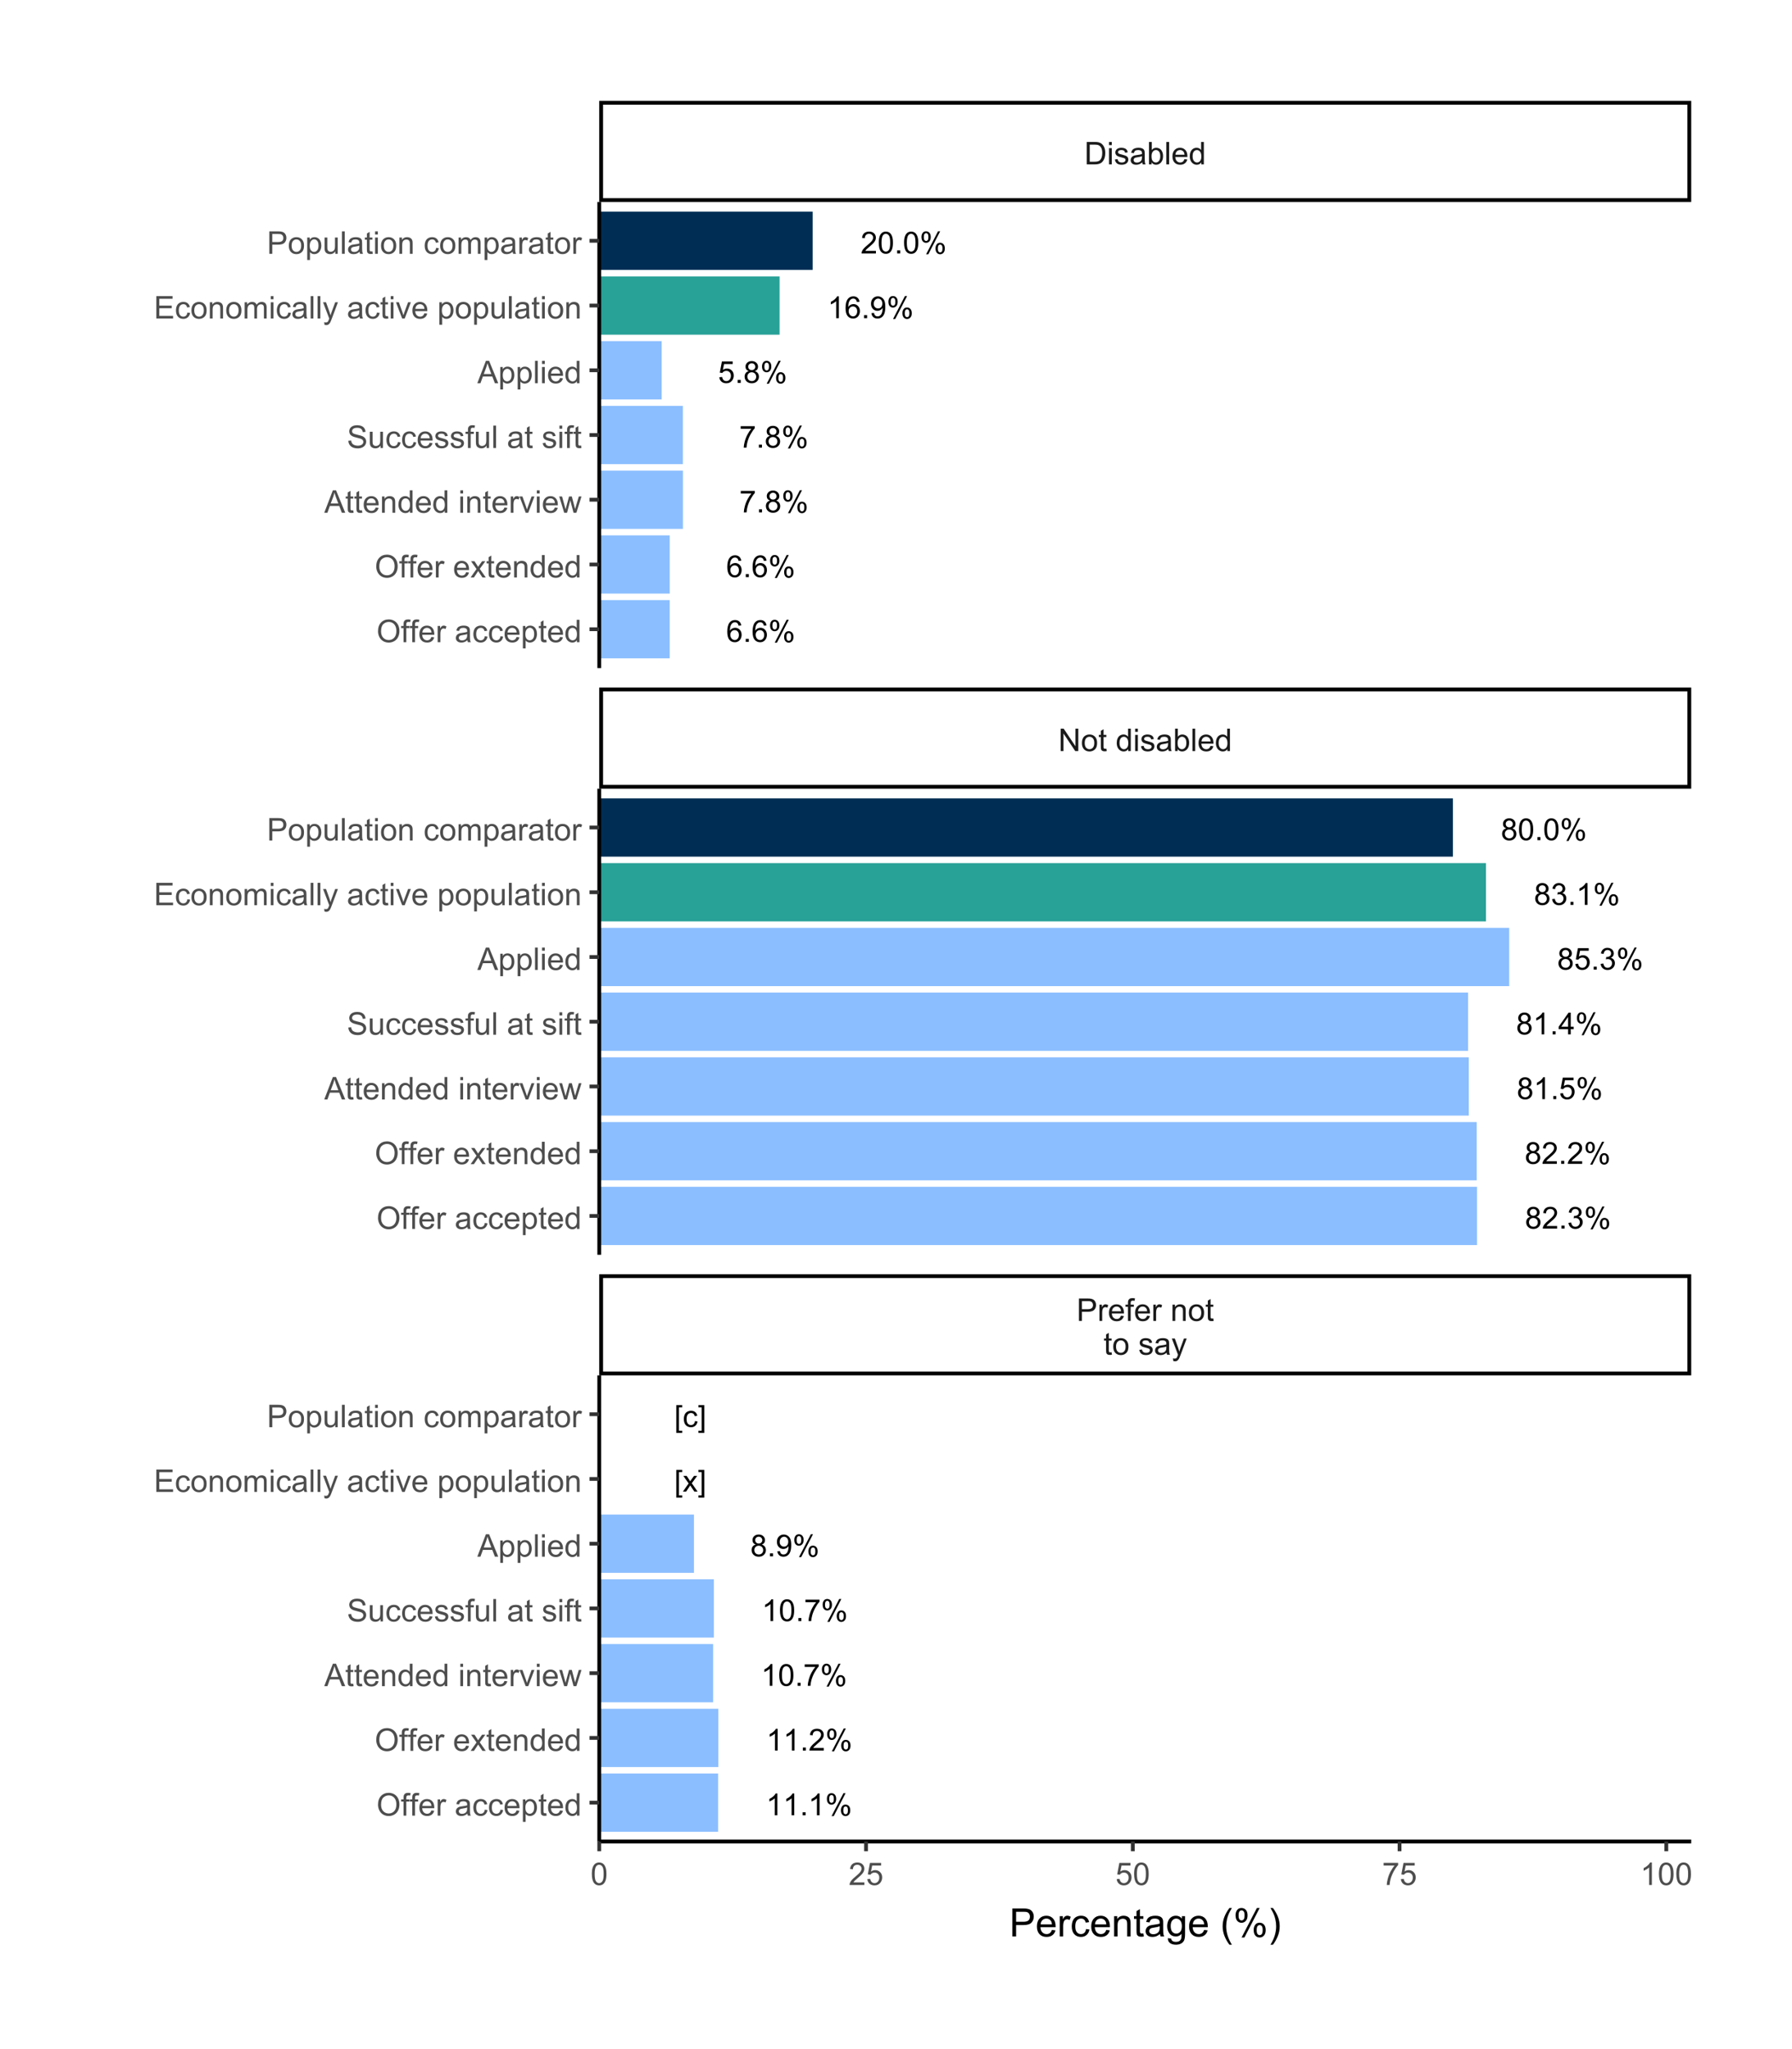 <?xml version="1.0" encoding="UTF-8"?>
<svg xmlns="http://www.w3.org/2000/svg" xmlns:xlink="http://www.w3.org/1999/xlink" width="504" height="576" viewBox="0 0 504 576">
<defs>
<g>
<g id="glyph-0-0">
<path d="M 4.246 -4.613 L 3.5 -4.555 C 3.434 -4.852 3.34 -5.062 3.219 -5.199 C 3.016 -5.41 2.766 -5.52 2.469 -5.52 C 2.227 -5.52 2.02 -5.453 1.84 -5.316 C 1.602 -5.145 1.414 -4.895 1.281 -4.562 C 1.145 -4.234 1.074 -3.762 1.066 -3.152 C 1.246 -3.426 1.469 -3.629 1.73 -3.762 C 1.992 -3.898 2.266 -3.965 2.551 -3.965 C 3.051 -3.965 3.477 -3.781 3.828 -3.41 C 4.18 -3.043 4.355 -2.566 4.355 -1.984 C 4.355 -1.602 4.273 -1.242 4.109 -0.914 C 3.941 -0.586 3.715 -0.332 3.426 -0.16 C 3.137 0.016 2.809 0.105 2.441 0.105 C 1.816 0.105 1.309 -0.125 0.914 -0.586 C 0.52 -1.047 0.32 -1.805 0.32 -2.859 C 0.32 -4.039 0.539 -4.898 0.977 -5.434 C 1.355 -5.902 1.867 -6.137 2.512 -6.137 C 2.992 -6.137 3.387 -6 3.695 -5.73 C 4 -5.461 4.188 -5.09 4.246 -4.613 M 1.184 -1.98 C 1.184 -1.723 1.238 -1.473 1.348 -1.238 C 1.457 -1 1.613 -0.82 1.809 -0.699 C 2.008 -0.574 2.215 -0.512 2.43 -0.512 C 2.746 -0.512 3.02 -0.641 3.246 -0.895 C 3.477 -1.152 3.59 -1.5 3.59 -1.938 C 3.59 -2.359 3.477 -2.691 3.25 -2.938 C 3.027 -3.18 2.742 -3.301 2.402 -3.301 C 2.062 -3.301 1.773 -3.18 1.539 -2.938 C 1.301 -2.691 1.184 -2.375 1.184 -1.98 Z M 1.184 -1.98 "/>
</g>
<g id="glyph-0-1">
<path d="M 0.773 0 L 0.773 -0.855 L 1.629 -0.855 L 1.629 0 Z M 0.773 0 "/>
</g>
<g id="glyph-0-2">
<path d="M 0.496 -4.645 C 0.496 -5.078 0.605 -5.449 0.824 -5.754 C 1.043 -6.062 1.363 -6.215 1.781 -6.215 C 2.164 -6.215 2.48 -6.078 2.73 -5.805 C 2.984 -5.531 3.109 -5.129 3.109 -4.598 C 3.109 -4.082 2.98 -3.684 2.727 -3.402 C 2.473 -3.125 2.16 -2.984 1.789 -2.984 C 1.418 -2.984 1.109 -3.121 0.863 -3.398 C 0.617 -3.672 0.496 -4.086 0.496 -4.645 M 1.801 -5.699 C 1.613 -5.699 1.461 -5.617 1.336 -5.457 C 1.211 -5.293 1.148 -5 1.148 -4.566 C 1.148 -4.176 1.211 -3.902 1.34 -3.742 C 1.465 -3.582 1.617 -3.5 1.801 -3.5 C 1.988 -3.5 2.145 -3.582 2.27 -3.742 C 2.395 -3.902 2.453 -4.199 2.453 -4.625 C 2.453 -5.02 2.391 -5.297 2.266 -5.457 C 2.141 -5.617 1.988 -5.699 1.801 -5.699 M 1.805 0.227 L 5.148 -6.215 L 5.754 -6.215 L 2.426 0.227 L 1.805 0.227 M 4.445 -1.434 C 4.445 -1.871 4.559 -2.246 4.777 -2.547 C 4.996 -2.852 5.316 -3.004 5.734 -3.004 C 6.117 -3.004 6.438 -2.867 6.688 -2.594 C 6.938 -2.32 7.066 -1.918 7.066 -1.387 C 7.066 -0.871 6.938 -0.473 6.684 -0.195 C 6.43 0.086 6.113 0.227 5.738 0.227 C 5.371 0.227 5.062 0.086 4.816 -0.191 C 4.57 -0.465 4.445 -0.879 4.445 -1.434 M 5.754 -2.488 C 5.566 -2.488 5.41 -2.406 5.285 -2.246 C 5.164 -2.086 5.102 -1.789 5.102 -1.359 C 5.102 -0.969 5.164 -0.695 5.289 -0.535 C 5.414 -0.371 5.566 -0.293 5.75 -0.293 C 5.945 -0.293 6.102 -0.371 6.227 -0.535 C 6.348 -0.695 6.41 -0.988 6.41 -1.418 C 6.41 -1.812 6.348 -2.09 6.223 -2.25 C 6.098 -2.41 5.941 -2.488 5.754 -2.488 Z M 5.754 -2.488 "/>
</g>
<g id="glyph-0-3">
<path d="M 0.402 -5.309 L 0.402 -6.031 L 4.359 -6.031 L 4.359 -5.449 C 3.969 -5.035 3.586 -4.484 3.203 -3.797 C 2.82 -3.109 2.527 -2.406 2.316 -1.68 C 2.168 -1.168 2.07 -0.609 2.031 0 L 1.258 0 C 1.266 -0.48 1.363 -1.062 1.543 -1.742 C 1.723 -2.422 1.98 -3.078 2.32 -3.711 C 2.656 -4.344 3.016 -4.875 3.398 -5.309 Z M 0.402 -5.309 "/>
</g>
<g id="glyph-0-4">
<path d="M 1.508 -3.312 C 1.199 -3.426 0.969 -3.59 0.816 -3.801 C 0.668 -4.012 0.594 -4.266 0.594 -4.559 C 0.594 -5.004 0.75 -5.379 1.07 -5.68 C 1.391 -5.984 1.816 -6.137 2.348 -6.137 C 2.879 -6.137 3.309 -5.98 3.633 -5.672 C 3.961 -5.359 4.121 -4.984 4.121 -4.539 C 4.121 -4.254 4.047 -4.008 3.898 -3.801 C 3.75 -3.59 3.523 -3.426 3.223 -3.312 C 3.598 -3.191 3.883 -2.992 4.078 -2.723 C 4.273 -2.449 4.371 -2.125 4.371 -1.746 C 4.371 -1.223 4.188 -0.785 3.816 -0.43 C 3.449 -0.074 2.961 0.105 2.359 0.105 C 1.758 0.105 1.27 -0.074 0.898 -0.43 C 0.531 -0.789 0.348 -1.234 0.348 -1.766 C 0.348 -2.164 0.445 -2.496 0.648 -2.766 C 0.848 -3.035 1.137 -3.215 1.508 -3.312 M 1.359 -4.586 C 1.359 -4.297 1.453 -4.059 1.637 -3.875 C 1.824 -3.691 2.066 -3.602 2.363 -3.602 C 2.652 -3.602 2.891 -3.691 3.074 -3.875 C 3.258 -4.055 3.352 -4.277 3.352 -4.543 C 3.352 -4.816 3.254 -5.051 3.066 -5.238 C 2.875 -5.426 2.637 -5.52 2.355 -5.52 C 2.07 -5.52 1.832 -5.426 1.641 -5.242 C 1.453 -5.059 1.359 -4.84 1.359 -4.586 M 1.117 -1.762 C 1.117 -1.551 1.168 -1.344 1.27 -1.141 C 1.371 -0.941 1.52 -0.785 1.723 -0.676 C 1.922 -0.566 2.137 -0.512 2.367 -0.512 C 2.727 -0.512 3.023 -0.629 3.254 -0.859 C 3.488 -1.09 3.605 -1.383 3.605 -1.738 C 3.605 -2.098 3.484 -2.398 3.246 -2.633 C 3.004 -2.871 2.703 -2.988 2.344 -2.988 C 1.988 -2.988 1.695 -2.871 1.465 -2.637 C 1.234 -2.406 1.117 -2.113 1.117 -1.762 Z M 1.117 -1.762 "/>
</g>
<g id="glyph-0-5">
<path d="M 0.355 -1.602 L 1.141 -1.668 C 1.199 -1.285 1.336 -0.996 1.547 -0.801 C 1.762 -0.609 2.016 -0.512 2.316 -0.512 C 2.68 -0.512 2.984 -0.648 3.234 -0.922 C 3.484 -1.195 3.609 -1.555 3.609 -2.004 C 3.609 -2.434 3.488 -2.77 3.25 -3.016 C 3.008 -3.266 2.695 -3.387 2.305 -3.387 C 2.062 -3.387 1.844 -3.332 1.652 -3.223 C 1.457 -3.113 1.305 -2.973 1.191 -2.797 L 0.488 -2.887 L 1.078 -6.027 L 4.117 -6.027 L 4.117 -5.309 L 1.68 -5.309 L 1.352 -3.668 C 1.719 -3.922 2.102 -4.051 2.504 -4.051 C 3.039 -4.051 3.488 -3.867 3.855 -3.496 C 4.223 -3.129 4.406 -2.652 4.406 -2.07 C 4.406 -1.52 4.246 -1.039 3.922 -0.637 C 3.531 -0.145 2.996 0.105 2.316 0.105 C 1.762 0.105 1.309 -0.051 0.957 -0.363 C 0.605 -0.672 0.402 -1.086 0.355 -1.602 Z M 0.355 -1.602 "/>
</g>
<g id="glyph-0-6">
<path d="M 3.18 0 L 2.43 0 L 2.43 -4.781 C 2.25 -4.609 2.012 -4.438 1.719 -4.266 C 1.426 -4.09 1.164 -3.961 0.93 -3.875 L 0.93 -4.602 C 1.348 -4.797 1.715 -5.039 2.031 -5.316 C 2.344 -5.598 2.566 -5.871 2.695 -6.137 L 3.18 -6.137 Z M 3.18 0 "/>
</g>
<g id="glyph-0-7">
<path d="M 0.469 -1.414 L 1.188 -1.48 C 1.25 -1.141 1.367 -0.895 1.539 -0.742 C 1.711 -0.59 1.93 -0.512 2.199 -0.512 C 2.43 -0.512 2.633 -0.566 2.809 -0.672 C 2.98 -0.777 3.125 -0.918 3.234 -1.094 C 3.344 -1.27 3.438 -1.508 3.512 -1.809 C 3.59 -2.109 3.625 -2.414 3.625 -2.727 C 3.625 -2.758 3.625 -2.809 3.621 -2.875 C 3.473 -2.637 3.266 -2.441 3.008 -2.293 C 2.746 -2.145 2.465 -2.07 2.164 -2.07 C 1.656 -2.07 1.23 -2.254 0.879 -2.621 C 0.531 -2.988 0.355 -3.473 0.355 -4.07 C 0.355 -4.691 0.535 -5.191 0.902 -5.566 C 1.27 -5.945 1.727 -6.137 2.277 -6.137 C 2.672 -6.137 3.035 -6.027 3.367 -5.812 C 3.695 -5.602 3.945 -5.297 4.117 -4.898 C 4.285 -4.504 4.371 -3.93 4.371 -3.18 C 4.371 -2.398 4.289 -1.777 4.117 -1.316 C 3.949 -0.852 3.695 -0.5 3.363 -0.258 C 3.027 -0.016 2.633 0.105 2.184 0.105 C 1.707 0.105 1.316 -0.027 1.012 -0.293 C 0.711 -0.559 0.527 -0.934 0.469 -1.414 M 3.539 -4.109 C 3.539 -4.539 3.426 -4.883 3.195 -5.137 C 2.965 -5.387 2.691 -5.516 2.367 -5.516 C 2.035 -5.516 1.742 -5.379 1.496 -5.105 C 1.25 -4.832 1.125 -4.48 1.125 -4.047 C 1.125 -3.656 1.242 -3.344 1.477 -3.098 C 1.711 -2.855 2.004 -2.734 2.348 -2.734 C 2.695 -2.734 2.98 -2.855 3.203 -3.098 C 3.426 -3.344 3.539 -3.68 3.539 -4.109 Z M 3.539 -4.109 "/>
</g>
<g id="glyph-0-8">
<path d="M 4.297 -0.723 L 4.297 0 L 0.258 0 C 0.254 -0.18 0.281 -0.355 0.348 -0.52 C 0.449 -0.797 0.613 -1.066 0.84 -1.332 C 1.066 -1.602 1.395 -1.91 1.82 -2.258 C 2.484 -2.805 2.934 -3.234 3.168 -3.555 C 3.402 -3.871 3.52 -4.172 3.52 -4.457 C 3.52 -4.754 3.41 -5.004 3.199 -5.207 C 2.984 -5.41 2.711 -5.516 2.367 -5.516 C 2.008 -5.516 1.719 -5.406 1.5 -5.188 C 1.285 -4.973 1.176 -4.672 1.172 -4.289 L 0.398 -4.367 C 0.453 -4.941 0.652 -5.383 0.996 -5.684 C 1.34 -5.984 1.805 -6.137 2.383 -6.137 C 2.969 -6.137 3.434 -5.973 3.777 -5.648 C 4.117 -5.324 4.289 -4.918 4.289 -4.438 C 4.289 -4.195 4.238 -3.953 4.141 -3.719 C 4.039 -3.48 3.871 -3.234 3.641 -2.973 C 3.41 -2.711 3.023 -2.352 2.484 -1.895 C 2.035 -1.52 1.746 -1.262 1.617 -1.129 C 1.488 -0.992 1.383 -0.855 1.301 -0.723 Z M 4.297 -0.723 "/>
</g>
<g id="glyph-0-9">
<path d="M 0.355 -3.012 C 0.355 -3.734 0.43 -4.316 0.578 -4.758 C 0.727 -5.199 0.945 -5.539 1.238 -5.777 C 1.531 -6.016 1.902 -6.137 2.348 -6.137 C 2.676 -6.137 2.961 -6.07 3.211 -5.938 C 3.457 -5.805 3.66 -5.613 3.82 -5.367 C 3.984 -5.117 4.109 -4.816 4.203 -4.457 C 4.293 -4.102 4.34 -3.617 4.34 -3.012 C 4.34 -2.297 4.266 -1.719 4.117 -1.277 C 3.969 -0.836 3.75 -0.496 3.457 -0.258 C 3.164 -0.016 2.793 0.105 2.348 0.105 C 1.758 0.105 1.293 -0.105 0.957 -0.531 C 0.555 -1.039 0.355 -1.867 0.355 -3.012 M 1.125 -3.012 C 1.125 -2.012 1.242 -1.344 1.477 -1.012 C 1.711 -0.68 2.004 -0.512 2.348 -0.512 C 2.691 -0.512 2.98 -0.68 3.215 -1.012 C 3.449 -1.348 3.566 -2.012 3.566 -3.012 C 3.566 -4.02 3.449 -4.688 3.215 -5.02 C 2.98 -5.348 2.688 -5.516 2.34 -5.516 C 1.992 -5.516 1.719 -5.367 1.512 -5.078 C 1.254 -4.703 1.125 -4.016 1.125 -3.012 Z M 1.125 -3.012 "/>
</g>
<g id="glyph-0-10">
<path d="M 0.359 -1.613 L 1.109 -1.715 C 1.195 -1.289 1.34 -0.98 1.547 -0.793 C 1.754 -0.605 2.008 -0.512 2.305 -0.512 C 2.656 -0.512 2.957 -0.637 3.199 -0.879 C 3.441 -1.125 3.562 -1.426 3.562 -1.789 C 3.562 -2.133 3.449 -2.418 3.227 -2.641 C 3 -2.863 2.715 -2.977 2.367 -2.977 C 2.227 -2.977 2.051 -2.949 1.84 -2.891 L 1.922 -3.551 C 1.973 -3.547 2.012 -3.543 2.043 -3.543 C 2.363 -3.543 2.648 -3.625 2.906 -3.793 C 3.16 -3.961 3.289 -4.215 3.289 -4.562 C 3.289 -4.84 3.195 -5.066 3.008 -5.246 C 2.824 -5.43 2.582 -5.52 2.289 -5.52 C 1.996 -5.52 1.754 -5.426 1.559 -5.242 C 1.363 -5.059 1.238 -4.785 1.184 -4.418 L 0.434 -4.551 C 0.523 -5.055 0.734 -5.445 1.059 -5.719 C 1.383 -5.996 1.789 -6.137 2.273 -6.137 C 2.605 -6.137 2.91 -6.062 3.191 -5.922 C 3.473 -5.777 3.688 -5.582 3.836 -5.336 C 3.984 -5.086 4.059 -4.824 4.059 -4.547 C 4.059 -4.281 3.988 -4.043 3.848 -3.824 C 3.707 -3.609 3.496 -3.438 3.219 -3.309 C 3.578 -3.227 3.859 -3.055 4.059 -2.789 C 4.258 -2.527 4.359 -2.199 4.359 -1.805 C 4.359 -1.27 4.164 -0.82 3.777 -0.449 C 3.387 -0.078 2.895 0.109 2.301 0.109 C 1.766 0.109 1.32 -0.051 0.965 -0.371 C 0.609 -0.691 0.41 -1.105 0.359 -1.613 Z M 0.359 -1.613 "/>
</g>
<g id="glyph-0-11">
<path d="M 2.758 0 L 2.758 -1.465 L 0.109 -1.465 L 0.109 -2.152 L 2.898 -6.109 L 3.508 -6.109 L 3.508 -2.152 L 4.336 -2.152 L 4.336 -1.465 L 3.508 -1.465 L 3.508 0 L 2.758 0 M 2.758 -2.152 L 2.758 -4.906 L 0.848 -2.152 Z M 2.758 -2.152 "/>
</g>
<g id="glyph-0-12">
<path d="M 0.578 1.695 L 0.578 -6.109 L 2.234 -6.109 L 2.234 -5.488 L 1.328 -5.488 L 1.328 1.074 L 2.234 1.074 L 2.234 1.695 Z M 0.578 1.695 "/>
</g>
<g id="glyph-0-13">
<path d="M 0.062 0 L 1.68 -2.301 L 0.184 -4.426 L 1.121 -4.426 L 1.801 -3.387 C 1.93 -3.191 2.031 -3.027 2.109 -2.891 C 2.23 -3.074 2.344 -3.238 2.445 -3.379 L 3.191 -4.426 L 4.09 -4.426 L 2.559 -2.344 L 4.207 0 L 3.285 0 L 2.375 -1.375 L 2.133 -1.746 L 0.973 0 Z M 0.062 0 "/>
</g>
<g id="glyph-0-14">
<path d="M 1.816 1.695 L 0.164 1.695 L 0.164 1.074 L 1.066 1.074 L 1.066 -5.488 L 0.164 -5.488 L 0.164 -6.109 L 1.816 -6.109 Z M 1.816 1.695 "/>
</g>
<g id="glyph-0-15">
<path d="M 3.449 -1.621 L 4.188 -1.527 C 4.109 -1.016 3.902 -0.617 3.57 -0.332 C 3.238 -0.043 2.828 0.102 2.348 0.102 C 1.742 0.102 1.254 -0.098 0.887 -0.492 C 0.516 -0.891 0.332 -1.457 0.332 -2.195 C 0.332 -2.676 0.414 -3.094 0.57 -3.449 C 0.73 -3.809 0.969 -4.078 1.293 -4.258 C 1.617 -4.438 1.969 -4.527 2.352 -4.527 C 2.832 -4.527 3.223 -4.406 3.531 -4.16 C 3.836 -3.918 4.031 -3.574 4.117 -3.125 L 3.387 -3.012 C 3.32 -3.312 3.195 -3.535 3.02 -3.684 C 2.844 -3.836 2.629 -3.91 2.379 -3.91 C 2.004 -3.91 1.695 -3.773 1.457 -3.504 C 1.223 -3.23 1.105 -2.805 1.105 -2.219 C 1.105 -1.621 1.219 -1.191 1.445 -0.922 C 1.676 -0.652 1.973 -0.516 2.34 -0.516 C 2.633 -0.516 2.879 -0.605 3.074 -0.789 C 3.273 -0.969 3.398 -1.246 3.449 -1.621 Z M 3.449 -1.621 "/>
</g>
<g id="glyph-1-0">
<path d="M 0.68 0 L 0.68 -6.301 L 3.055 -6.301 C 3.473 -6.301 3.793 -6.277 4.012 -6.238 C 4.324 -6.188 4.582 -6.09 4.789 -5.945 C 5 -5.801 5.168 -5.598 5.297 -5.336 C 5.422 -5.074 5.488 -4.789 5.488 -4.477 C 5.488 -3.941 5.316 -3.488 4.977 -3.117 C 4.637 -2.746 4.02 -2.562 3.129 -2.562 L 1.512 -2.562 L 1.512 0 L 0.68 0 M 1.512 -3.305 L 3.141 -3.305 C 3.68 -3.305 4.062 -3.406 4.289 -3.605 C 4.516 -3.805 4.629 -4.086 4.629 -4.453 C 4.629 -4.715 4.562 -4.941 4.43 -5.129 C 4.293 -5.316 4.121 -5.441 3.902 -5.5 C 3.762 -5.539 3.504 -5.555 3.125 -5.555 L 1.512 -5.555 Z M 1.512 -3.305 "/>
</g>
<g id="glyph-1-1">
<path d="M 0.57 0 L 0.57 -4.562 L 1.266 -4.562 L 1.266 -3.871 C 1.445 -4.195 1.609 -4.41 1.758 -4.512 C 1.91 -4.613 2.074 -4.668 2.258 -4.668 C 2.516 -4.668 2.781 -4.582 3.051 -4.418 L 2.785 -3.699 C 2.594 -3.812 2.406 -3.867 2.219 -3.867 C 2.047 -3.867 1.895 -3.816 1.762 -3.715 C 1.629 -3.613 1.531 -3.473 1.473 -3.293 C 1.387 -3.016 1.344 -2.715 1.344 -2.391 L 1.344 0 Z M 0.57 0 "/>
</g>
<g id="glyph-1-2">
<path d="M 3.703 -1.469 L 4.504 -1.371 C 4.379 -0.902 4.145 -0.543 3.805 -0.285 C 3.461 -0.027 3.027 0.102 2.496 0.102 C 1.828 0.102 1.301 -0.102 0.91 -0.512 C 0.52 -0.926 0.32 -1.5 0.32 -2.242 C 0.32 -3.012 0.52 -3.605 0.914 -4.031 C 1.312 -4.453 1.824 -4.668 2.453 -4.668 C 3.062 -4.668 3.562 -4.457 3.949 -4.043 C 4.336 -3.629 4.527 -3.043 4.527 -2.289 C 4.527 -2.246 4.527 -2.176 4.523 -2.086 L 1.121 -2.086 C 1.148 -1.582 1.293 -1.199 1.547 -0.934 C 1.801 -0.664 2.121 -0.531 2.5 -0.531 C 2.785 -0.531 3.027 -0.605 3.227 -0.758 C 3.426 -0.906 3.586 -1.145 3.703 -1.469 M 1.164 -2.719 L 3.711 -2.719 C 3.68 -3.105 3.582 -3.391 3.422 -3.582 C 3.176 -3.883 2.855 -4.031 2.461 -4.031 C 2.105 -4.031 1.809 -3.91 1.566 -3.676 C 1.324 -3.438 1.191 -3.117 1.164 -2.719 Z M 1.164 -2.719 "/>
</g>
<g id="glyph-1-3">
<path d="M 0.766 0 L 0.766 -3.961 L 0.082 -3.961 L 0.082 -4.562 L 0.766 -4.562 L 0.766 -5.047 C 0.766 -5.355 0.793 -5.582 0.848 -5.73 C 0.922 -5.934 1.051 -6.094 1.238 -6.219 C 1.426 -6.344 1.691 -6.406 2.027 -6.406 C 2.246 -6.406 2.488 -6.383 2.75 -6.328 L 2.633 -5.656 C 2.473 -5.684 2.32 -5.699 2.18 -5.699 C 1.945 -5.699 1.777 -5.648 1.68 -5.547 C 1.582 -5.445 1.535 -5.258 1.535 -4.984 L 1.535 -4.562 L 2.422 -4.562 L 2.422 -3.961 L 1.535 -3.961 L 1.535 0 Z M 0.766 0 "/>
</g>
<g id="glyph-1-4">
</g>
<g id="glyph-1-5">
<path d="M 0.578 0 L 0.578 -4.562 L 1.277 -4.562 L 1.277 -3.914 C 1.609 -4.414 2.094 -4.668 2.727 -4.668 C 3.004 -4.668 3.258 -4.617 3.488 -4.52 C 3.719 -4.418 3.891 -4.289 4.004 -4.129 C 4.121 -3.969 4.199 -3.777 4.246 -3.559 C 4.273 -3.414 4.289 -3.164 4.289 -2.805 L 4.289 0 L 3.516 0 L 3.516 -2.777 C 3.516 -3.09 3.484 -3.328 3.426 -3.484 C 3.363 -3.641 3.258 -3.762 3.105 -3.855 C 2.953 -3.949 2.773 -3.996 2.566 -3.996 C 2.234 -3.996 1.953 -3.891 1.711 -3.684 C 1.473 -3.473 1.352 -3.078 1.352 -2.492 L 1.352 0 Z M 0.578 0 "/>
</g>
<g id="glyph-1-6">
<path d="M 0.293 -2.281 C 0.293 -3.125 0.527 -3.754 0.996 -4.16 C 1.391 -4.496 1.867 -4.668 2.434 -4.668 C 3.059 -4.668 3.57 -4.461 3.969 -4.051 C 4.367 -3.641 4.566 -3.07 4.566 -2.348 C 4.566 -1.758 4.48 -1.297 4.305 -0.961 C 4.129 -0.625 3.871 -0.363 3.535 -0.176 C 3.199 0.012 2.832 0.102 2.434 0.102 C 1.793 0.102 1.277 -0.102 0.883 -0.512 C 0.488 -0.922 0.293 -1.512 0.293 -2.281 M 1.086 -2.281 C 1.086 -1.699 1.215 -1.258 1.469 -0.969 C 1.723 -0.68 2.047 -0.531 2.434 -0.531 C 2.816 -0.531 3.137 -0.68 3.391 -0.973 C 3.645 -1.262 3.773 -1.707 3.773 -2.309 C 3.773 -2.871 3.645 -3.301 3.387 -3.59 C 3.133 -3.879 2.812 -4.027 2.434 -4.027 C 2.047 -4.027 1.723 -3.883 1.469 -3.594 C 1.215 -3.305 1.086 -2.867 1.086 -2.281 Z M 1.086 -2.281 "/>
</g>
<g id="glyph-1-7">
<path d="M 2.27 -0.691 L 2.379 -0.008 C 2.164 0.039 1.969 0.059 1.797 0.059 C 1.516 0.059 1.297 0.016 1.145 -0.074 C 0.988 -0.16 0.879 -0.277 0.816 -0.422 C 0.754 -0.566 0.723 -0.871 0.723 -1.336 L 0.723 -3.961 L 0.156 -3.961 L 0.156 -4.562 L 0.723 -4.562 L 0.723 -5.695 L 1.492 -6.156 L 1.492 -4.562 L 2.27 -4.562 L 2.27 -3.961 L 1.492 -3.961 L 1.492 -1.293 C 1.492 -1.074 1.504 -0.93 1.531 -0.867 C 1.559 -0.805 1.602 -0.754 1.664 -0.719 C 1.727 -0.68 1.816 -0.66 1.93 -0.66 C 2.016 -0.66 2.129 -0.672 2.27 -0.691 Z M 2.27 -0.691 "/>
</g>
<g id="glyph-1-8">
<path d="M 0.27 -1.363 L 1.035 -1.484 C 1.078 -1.176 1.199 -0.941 1.395 -0.777 C 1.59 -0.613 1.863 -0.531 2.219 -0.531 C 2.574 -0.531 2.836 -0.605 3.008 -0.75 C 3.18 -0.895 3.266 -1.062 3.266 -1.258 C 3.266 -1.434 3.191 -1.57 3.039 -1.672 C 2.934 -1.742 2.668 -1.828 2.246 -1.934 C 1.68 -2.078 1.285 -2.199 1.066 -2.305 C 0.848 -2.41 0.684 -2.555 0.57 -2.738 C 0.457 -2.926 0.398 -3.129 0.398 -3.352 C 0.398 -3.555 0.445 -3.742 0.539 -3.918 C 0.633 -4.09 0.758 -4.234 0.918 -4.348 C 1.039 -4.438 1.203 -4.512 1.41 -4.574 C 1.621 -4.637 1.844 -4.668 2.078 -4.668 C 2.438 -4.668 2.754 -4.613 3.023 -4.512 C 3.293 -4.41 3.492 -4.27 3.621 -4.094 C 3.75 -3.918 3.84 -3.68 3.891 -3.387 L 3.133 -3.281 C 3.098 -3.52 3 -3.699 2.832 -3.832 C 2.668 -3.965 2.438 -4.031 2.137 -4.031 C 1.781 -4.031 1.527 -3.973 1.375 -3.855 C 1.223 -3.738 1.148 -3.598 1.148 -3.441 C 1.148 -3.34 1.18 -3.25 1.242 -3.172 C 1.305 -3.09 1.402 -3.02 1.539 -2.965 C 1.617 -2.938 1.844 -2.871 2.223 -2.766 C 2.77 -2.621 3.148 -2.5 3.367 -2.41 C 3.582 -2.316 3.754 -2.18 3.875 -2.004 C 4 -1.824 4.059 -1.605 4.062 -1.34 C 4.059 -1.082 3.984 -0.84 3.836 -0.613 C 3.684 -0.383 3.469 -0.207 3.184 -0.082 C 2.902 0.039 2.578 0.102 2.223 0.102 C 1.629 0.102 1.176 -0.02 0.867 -0.266 C 0.555 -0.512 0.355 -0.879 0.27 -1.363 Z M 0.27 -1.363 "/>
</g>
<g id="glyph-1-9">
<path d="M 3.559 -0.562 C 3.27 -0.32 2.996 -0.148 2.73 -0.047 C 2.465 0.055 2.18 0.102 1.879 0.102 C 1.375 0.102 0.992 -0.02 0.723 -0.266 C 0.453 -0.508 0.316 -0.82 0.316 -1.203 C 0.316 -1.426 0.367 -1.629 0.469 -1.816 C 0.57 -2 0.707 -2.148 0.871 -2.262 C 1.035 -2.371 1.219 -2.457 1.426 -2.516 C 1.578 -2.555 1.809 -2.594 2.113 -2.629 C 2.738 -2.703 3.199 -2.793 3.492 -2.895 C 3.496 -3.004 3.496 -3.07 3.496 -3.098 C 3.496 -3.414 3.426 -3.637 3.277 -3.766 C 3.082 -3.938 2.789 -4.027 2.398 -4.027 C 2.035 -4.027 1.766 -3.961 1.594 -3.836 C 1.418 -3.707 1.289 -3.48 1.207 -3.16 L 0.453 -3.262 C 0.52 -3.586 0.633 -3.848 0.789 -4.047 C 0.949 -4.246 1.176 -4.398 1.473 -4.504 C 1.773 -4.613 2.117 -4.668 2.508 -4.668 C 2.898 -4.668 3.215 -4.621 3.461 -4.527 C 3.703 -4.438 3.883 -4.32 3.996 -4.184 C 4.109 -4.043 4.191 -3.867 4.238 -3.656 C 4.262 -3.523 4.273 -3.289 4.273 -2.945 L 4.273 -1.914 C 4.273 -1.191 4.293 -0.738 4.324 -0.547 C 4.359 -0.355 4.422 -0.176 4.52 0 L 3.711 0 C 3.633 -0.16 3.582 -0.348 3.559 -0.562 M 3.492 -2.289 C 3.211 -2.176 2.793 -2.078 2.23 -2 C 1.91 -1.953 1.688 -1.902 1.555 -1.844 C 1.422 -1.785 1.32 -1.703 1.25 -1.594 C 1.18 -1.48 1.145 -1.359 1.145 -1.227 C 1.145 -1.02 1.223 -0.848 1.379 -0.711 C 1.535 -0.57 1.762 -0.504 2.062 -0.504 C 2.359 -0.504 2.625 -0.566 2.859 -0.699 C 3.09 -0.828 3.262 -1.008 3.367 -1.234 C 3.453 -1.406 3.492 -1.664 3.492 -2.008 Z M 3.492 -2.289 "/>
</g>
<g id="glyph-1-10">
<path d="M 0.547 1.758 L 0.461 1.031 C 0.629 1.078 0.777 1.102 0.902 1.102 C 1.074 1.102 1.211 1.07 1.316 1.016 C 1.418 0.957 1.504 0.875 1.57 0.773 C 1.617 0.695 1.695 0.504 1.805 0.199 C 1.82 0.156 1.844 0.09 1.875 0.008 L 0.141 -4.562 L 0.977 -4.562 L 1.926 -1.922 C 2.047 -1.586 2.16 -1.234 2.258 -0.863 C 2.344 -1.219 2.449 -1.566 2.574 -1.902 L 3.551 -4.562 L 4.324 -4.562 L 2.586 0.078 C 2.402 0.578 2.258 0.926 2.152 1.113 C 2.016 1.367 1.859 1.555 1.68 1.672 C 1.504 1.793 1.289 1.852 1.043 1.852 C 0.895 1.852 0.73 1.82 0.547 1.758 Z M 0.547 1.758 "/>
</g>
<g id="glyph-1-11">
<path d="M 0.672 0 L 0.672 -6.301 L 1.527 -6.301 L 4.836 -1.352 L 4.836 -6.301 L 5.633 -6.301 L 5.633 0 L 4.777 0 L 1.469 -4.949 L 1.469 0 Z M 0.672 0 "/>
</g>
<g id="glyph-1-12">
<path d="M 3.539 0 L 3.539 -0.574 C 3.25 -0.125 2.824 0.102 2.266 0.102 C 1.902 0.102 1.566 0.004 1.262 -0.199 C 0.957 -0.398 0.719 -0.68 0.551 -1.039 C 0.383 -1.398 0.301 -1.809 0.301 -2.277 C 0.301 -2.734 0.375 -3.145 0.527 -3.516 C 0.68 -3.887 0.906 -4.172 1.211 -4.371 C 1.516 -4.566 1.855 -4.668 2.23 -4.668 C 2.504 -4.668 2.75 -4.609 2.965 -4.492 C 3.18 -4.375 3.355 -4.227 3.488 -4.039 L 3.488 -6.301 L 4.258 -6.301 L 4.258 0 L 3.539 0 M 1.094 -2.277 C 1.094 -1.691 1.219 -1.258 1.465 -0.969 C 1.711 -0.676 2.004 -0.531 2.336 -0.531 C 2.676 -0.531 2.961 -0.672 3.199 -0.949 C 3.434 -1.223 3.555 -1.645 3.555 -2.211 C 3.555 -2.836 3.434 -3.297 3.191 -3.59 C 2.953 -3.879 2.656 -4.027 2.305 -4.027 C 1.961 -4.027 1.672 -3.887 1.441 -3.605 C 1.211 -3.324 1.094 -2.883 1.094 -2.277 Z M 1.094 -2.277 "/>
</g>
<g id="glyph-1-13">
<path d="M 0.586 -5.41 L 0.586 -6.301 L 1.359 -6.301 L 1.359 -5.41 L 0.586 -5.41 M 0.586 0 L 0.586 -4.562 L 1.359 -4.562 L 1.359 0 Z M 0.586 0 "/>
</g>
<g id="glyph-1-14">
<path d="M 1.293 0 L 0.574 0 L 0.574 -6.301 L 1.348 -6.301 L 1.348 -4.051 C 1.676 -4.461 2.094 -4.668 2.602 -4.668 C 2.879 -4.668 3.145 -4.609 3.398 -4.496 C 3.648 -4.383 3.855 -4.223 4.016 -4.02 C 4.176 -3.816 4.305 -3.566 4.395 -3.277 C 4.488 -2.988 4.531 -2.68 4.531 -2.352 C 4.531 -1.57 4.34 -0.965 3.953 -0.539 C 3.566 -0.109 3.102 0.102 2.562 0.102 C 2.023 0.102 1.602 -0.121 1.293 -0.57 L 1.293 0 M 1.285 -2.316 C 1.285 -1.77 1.359 -1.375 1.508 -1.129 C 1.75 -0.73 2.082 -0.531 2.496 -0.531 C 2.836 -0.531 3.125 -0.68 3.375 -0.973 C 3.621 -1.266 3.742 -1.703 3.742 -2.285 C 3.742 -2.883 3.625 -3.32 3.387 -3.605 C 3.152 -3.891 2.867 -4.031 2.531 -4.031 C 2.191 -4.031 1.902 -3.883 1.656 -3.59 C 1.406 -3.297 1.285 -2.871 1.285 -2.316 Z M 1.285 -2.316 "/>
</g>
<g id="glyph-1-15">
<path d="M 0.562 0 L 0.562 -6.301 L 1.336 -6.301 L 1.336 0 Z M 0.562 0 "/>
</g>
<g id="glyph-1-16">
<path d="M 0.68 0 L 0.68 -6.301 L 2.848 -6.301 C 3.34 -6.301 3.711 -6.27 3.969 -6.211 C 4.332 -6.125 4.641 -5.977 4.895 -5.758 C 5.227 -5.477 5.477 -5.117 5.641 -4.68 C 5.805 -4.246 5.887 -3.746 5.887 -3.184 C 5.887 -2.707 5.832 -2.281 5.719 -1.914 C 5.609 -1.543 5.465 -1.238 5.289 -0.996 C 5.113 -0.754 4.922 -0.562 4.715 -0.422 C 4.508 -0.285 4.258 -0.18 3.965 -0.109 C 3.672 -0.035 3.332 0 2.953 0 L 0.68 0 M 1.512 -0.742 L 2.859 -0.742 C 3.273 -0.742 3.598 -0.781 3.836 -0.859 C 4.07 -0.938 4.258 -1.047 4.398 -1.188 C 4.598 -1.383 4.75 -1.648 4.863 -1.984 C 4.973 -2.316 5.027 -2.723 5.027 -3.195 C 5.027 -3.855 4.918 -4.363 4.703 -4.715 C 4.488 -5.07 4.223 -5.305 3.914 -5.426 C 3.691 -5.512 3.332 -5.555 2.836 -5.555 L 1.512 -5.555 Z M 1.512 -0.742 "/>
</g>
<g id="glyph-1-17">
<path d="M 0.367 -3.105 C 0.367 -3.852 0.441 -4.449 0.594 -4.906 C 0.75 -5.359 0.977 -5.711 1.277 -5.957 C 1.582 -6.203 1.961 -6.324 2.418 -6.324 C 2.758 -6.324 3.055 -6.258 3.309 -6.121 C 3.562 -5.984 3.773 -5.789 3.941 -5.531 C 4.105 -5.277 4.238 -4.965 4.332 -4.594 C 4.426 -4.227 4.473 -3.73 4.473 -3.105 C 4.473 -2.367 4.398 -1.77 4.246 -1.316 C 4.094 -0.863 3.867 -0.512 3.562 -0.266 C 3.262 -0.016 2.879 0.109 2.418 0.109 C 1.812 0.109 1.336 -0.109 0.988 -0.547 C 0.574 -1.07 0.367 -1.922 0.367 -3.105 M 1.16 -3.105 C 1.16 -2.074 1.281 -1.383 1.523 -1.043 C 1.766 -0.699 2.062 -0.527 2.418 -0.527 C 2.773 -0.527 3.074 -0.699 3.316 -1.043 C 3.559 -1.387 3.68 -2.074 3.68 -3.105 C 3.68 -4.145 3.559 -4.832 3.316 -5.172 C 3.074 -5.516 2.773 -5.684 2.41 -5.684 C 2.055 -5.684 1.773 -5.535 1.559 -5.234 C 1.293 -4.852 1.16 -4.141 1.16 -3.105 Z M 1.16 -3.105 "/>
</g>
<g id="glyph-1-18">
<path d="M 4.43 -0.742 L 4.43 0 L 0.266 0 C 0.262 -0.188 0.289 -0.367 0.355 -0.539 C 0.461 -0.82 0.633 -1.102 0.867 -1.375 C 1.098 -1.648 1.438 -1.969 1.879 -2.328 C 2.562 -2.891 3.023 -3.336 3.266 -3.664 C 3.508 -3.992 3.625 -4.301 3.625 -4.594 C 3.625 -4.898 3.516 -5.16 3.297 -5.367 C 3.078 -5.578 2.793 -5.684 2.441 -5.684 C 2.066 -5.684 1.77 -5.574 1.547 -5.352 C 1.324 -5.125 1.211 -4.816 1.207 -4.422 L 0.414 -4.504 C 0.469 -5.098 0.672 -5.547 1.027 -5.859 C 1.383 -6.168 1.859 -6.324 2.457 -6.324 C 3.062 -6.324 3.539 -6.156 3.895 -5.824 C 4.246 -5.488 4.422 -5.07 4.422 -4.578 C 4.422 -4.324 4.371 -4.078 4.266 -3.832 C 4.164 -3.59 3.992 -3.332 3.754 -3.062 C 3.516 -2.793 3.117 -2.426 2.562 -1.957 C 2.098 -1.566 1.801 -1.301 1.668 -1.164 C 1.535 -1.023 1.426 -0.883 1.34 -0.742 Z M 4.43 -0.742 "/>
</g>
<g id="glyph-1-19">
<path d="M 0.367 -1.648 L 1.176 -1.719 C 1.238 -1.324 1.379 -1.027 1.598 -0.828 C 1.816 -0.629 2.078 -0.527 2.391 -0.527 C 2.762 -0.527 3.078 -0.668 3.336 -0.949 C 3.594 -1.23 3.723 -1.602 3.723 -2.066 C 3.723 -2.508 3.598 -2.855 3.348 -3.109 C 3.102 -3.367 2.777 -3.492 2.375 -3.492 C 2.125 -3.492 1.902 -3.438 1.703 -3.324 C 1.5 -3.211 1.344 -3.062 1.23 -2.883 L 0.504 -2.977 L 1.113 -6.215 L 4.246 -6.215 L 4.246 -5.473 L 1.73 -5.473 L 1.391 -3.781 C 1.77 -4.043 2.168 -4.176 2.582 -4.176 C 3.133 -4.176 3.598 -3.984 3.977 -3.605 C 4.352 -3.223 4.543 -2.734 4.543 -2.137 C 4.543 -1.566 4.375 -1.074 4.043 -0.656 C 3.641 -0.148 3.09 0.109 2.391 0.109 C 1.816 0.109 1.348 -0.055 0.984 -0.375 C 0.625 -0.695 0.418 -1.121 0.367 -1.648 Z M 0.367 -1.648 "/>
</g>
<g id="glyph-1-20">
<path d="M 0.418 -5.473 L 0.418 -6.219 L 4.496 -6.219 L 4.496 -5.617 C 4.094 -5.188 3.695 -4.621 3.301 -3.914 C 2.91 -3.207 2.605 -2.48 2.391 -1.73 C 2.234 -1.203 2.137 -0.629 2.094 0 L 1.297 0 C 1.305 -0.496 1.402 -1.094 1.59 -1.797 C 1.777 -2.496 2.043 -3.176 2.391 -3.828 C 2.738 -4.477 3.109 -5.027 3.504 -5.473 Z M 0.418 -5.473 "/>
</g>
<g id="glyph-1-21">
<path d="M 3.277 0 L 2.504 0 L 2.504 -4.93 C 2.32 -4.75 2.074 -4.574 1.773 -4.395 C 1.469 -4.219 1.199 -4.086 0.957 -3.996 L 0.957 -4.742 C 1.391 -4.945 1.77 -5.195 2.094 -5.484 C 2.418 -5.773 2.645 -6.055 2.781 -6.324 L 3.277 -6.324 Z M 3.277 0 "/>
</g>
<g id="glyph-1-22">
<path d="M 0.426 -3.066 C 0.426 -4.113 0.707 -4.934 1.266 -5.523 C 1.828 -6.113 2.555 -6.41 3.441 -6.41 C 4.023 -6.41 4.547 -6.273 5.016 -5.996 C 5.48 -5.715 5.836 -5.328 6.082 -4.832 C 6.328 -4.336 6.449 -3.77 6.449 -3.141 C 6.449 -2.504 6.32 -1.93 6.062 -1.426 C 5.805 -0.922 5.441 -0.539 4.969 -0.281 C 4.496 -0.023 3.984 0.109 3.438 0.109 C 2.844 0.109 2.316 -0.035 1.848 -0.32 C 1.379 -0.609 1.027 -1 0.785 -1.496 C 0.547 -1.992 0.426 -2.516 0.426 -3.066 M 1.285 -3.055 C 1.285 -2.297 1.488 -1.699 1.898 -1.262 C 2.305 -0.824 2.816 -0.605 3.434 -0.605 C 4.062 -0.605 4.578 -0.828 4.98 -1.266 C 5.387 -1.707 5.59 -2.336 5.59 -3.145 C 5.59 -3.656 5.504 -4.105 5.332 -4.488 C 5.156 -4.871 4.902 -5.168 4.57 -5.379 C 4.234 -5.59 3.863 -5.695 3.445 -5.695 C 2.855 -5.695 2.348 -5.492 1.922 -5.086 C 1.496 -4.68 1.285 -4.004 1.285 -3.055 Z M 1.285 -3.055 "/>
</g>
<g id="glyph-1-23">
<path d="M 3.559 -1.672 L 4.32 -1.574 C 4.234 -1.047 4.023 -0.637 3.68 -0.34 C 3.34 -0.047 2.918 0.102 2.418 0.102 C 1.793 0.102 1.293 -0.102 0.914 -0.508 C 0.535 -0.918 0.344 -1.504 0.344 -2.266 C 0.344 -2.758 0.426 -3.188 0.59 -3.559 C 0.754 -3.926 1 -4.203 1.336 -4.391 C 1.668 -4.574 2.031 -4.668 2.422 -4.668 C 2.918 -4.668 3.324 -4.543 3.641 -4.289 C 3.953 -4.039 4.156 -3.684 4.246 -3.223 L 3.492 -3.105 C 3.422 -3.414 3.297 -3.645 3.113 -3.797 C 2.93 -3.953 2.711 -4.031 2.453 -4.031 C 2.062 -4.031 1.746 -3.891 1.504 -3.613 C 1.262 -3.332 1.141 -2.891 1.141 -2.285 C 1.141 -1.672 1.258 -1.227 1.492 -0.949 C 1.727 -0.672 2.031 -0.531 2.41 -0.531 C 2.715 -0.531 2.969 -0.625 3.172 -0.812 C 3.375 -1 3.504 -1.285 3.559 -1.672 Z M 3.559 -1.672 "/>
</g>
<g id="glyph-1-24">
<path d="M 0.578 1.75 L 0.578 -4.562 L 1.285 -4.562 L 1.285 -3.969 C 1.449 -4.203 1.637 -4.375 1.848 -4.492 C 2.059 -4.609 2.309 -4.668 2.609 -4.668 C 2.996 -4.668 3.34 -4.566 3.641 -4.367 C 3.938 -4.164 4.164 -3.883 4.312 -3.516 C 4.465 -3.152 4.543 -2.75 4.543 -2.316 C 4.543 -1.848 4.457 -1.43 4.289 -1.055 C 4.121 -0.68 3.879 -0.395 3.559 -0.195 C 3.242 0.004 2.906 0.102 2.551 0.102 C 2.293 0.102 2.062 0.047 1.859 -0.059 C 1.652 -0.168 1.484 -0.305 1.352 -0.473 L 1.352 1.75 L 0.578 1.75 M 1.281 -2.258 C 1.281 -1.668 1.398 -1.234 1.637 -0.953 C 1.875 -0.672 2.164 -0.531 2.5 -0.531 C 2.844 -0.531 3.141 -0.68 3.383 -0.969 C 3.629 -1.258 3.75 -1.711 3.75 -2.32 C 3.75 -2.902 3.633 -3.336 3.391 -3.625 C 3.152 -3.914 2.867 -4.059 2.535 -4.062 C 2.207 -4.059 1.914 -3.906 1.66 -3.598 C 1.406 -3.289 1.281 -2.844 1.281 -2.258 Z M 1.281 -2.258 "/>
</g>
<g id="glyph-1-25">
<path d="M 0.062 0 L 1.73 -2.371 L 0.188 -4.562 L 1.156 -4.562 L 1.855 -3.492 C 1.988 -3.289 2.094 -3.121 2.176 -2.98 C 2.301 -3.172 2.418 -3.34 2.523 -3.484 L 3.293 -4.562 L 4.215 -4.562 L 2.637 -2.414 L 4.336 0 L 3.387 0 L 2.449 -1.418 L 2.199 -1.801 L 1 0 Z M 0.062 0 "/>
</g>
<g id="glyph-1-26">
<path d="M -0.012 0 L 2.406 -6.301 L 3.305 -6.301 L 5.883 0 L 4.934 0 L 4.199 -1.906 L 1.562 -1.906 L 0.871 0 L -0.012 0 M 1.805 -2.586 L 3.941 -2.586 L 3.281 -4.332 C 3.082 -4.859 2.934 -5.297 2.836 -5.637 C 2.754 -5.234 2.641 -4.832 2.496 -4.434 Z M 1.805 -2.586 "/>
</g>
<g id="glyph-1-27">
<path d="M 1.848 0 L 0.113 -4.562 L 0.93 -4.562 L 1.906 -1.832 C 2.016 -1.535 2.109 -1.23 2.199 -0.91 C 2.27 -1.152 2.363 -1.441 2.488 -1.777 L 3.504 -4.562 L 4.297 -4.562 L 2.57 0 Z M 1.848 0 "/>
</g>
<g id="glyph-1-28">
<path d="M 1.422 0 L 0.027 -4.562 L 0.824 -4.562 L 1.551 -1.93 L 1.82 -0.949 C 1.832 -1 1.914 -1.312 2.059 -1.891 L 2.785 -4.562 L 3.578 -4.562 L 4.262 -1.918 L 4.492 -1.043 L 4.754 -1.926 L 5.535 -4.562 L 6.285 -4.562 L 4.859 0 L 4.055 0 L 3.332 -2.734 L 3.152 -3.512 L 2.23 0 Z M 1.422 0 "/>
</g>
<g id="glyph-1-29">
<path d="M 0.395 -2.023 L 1.18 -2.094 C 1.219 -1.777 1.305 -1.52 1.441 -1.316 C 1.578 -1.113 1.789 -0.953 2.074 -0.828 C 2.363 -0.703 2.684 -0.641 3.043 -0.641 C 3.359 -0.641 3.641 -0.688 3.883 -0.781 C 4.129 -0.875 4.309 -1.008 4.43 -1.172 C 4.547 -1.336 4.605 -1.516 4.605 -1.711 C 4.605 -1.906 4.551 -2.082 4.434 -2.227 C 4.32 -2.375 4.129 -2.5 3.867 -2.602 C 3.699 -2.664 3.324 -2.77 2.746 -2.906 C 2.168 -3.047 1.762 -3.176 1.531 -3.301 C 1.23 -3.457 1.004 -3.652 0.855 -3.887 C 0.711 -4.121 0.637 -4.383 0.637 -4.672 C 0.637 -4.988 0.727 -5.285 0.906 -5.562 C 1.086 -5.84 1.352 -6.047 1.699 -6.191 C 2.043 -6.336 2.43 -6.406 2.852 -6.406 C 3.32 -6.406 3.73 -6.332 4.09 -6.18 C 4.445 -6.031 4.719 -5.809 4.91 -5.516 C 5.102 -5.227 5.207 -4.895 5.219 -4.523 L 4.422 -4.465 C 4.379 -4.863 4.234 -5.164 3.984 -5.367 C 3.738 -5.57 3.371 -5.672 2.887 -5.672 C 2.383 -5.672 2.016 -5.578 1.785 -5.395 C 1.555 -5.211 1.441 -4.988 1.441 -4.727 C 1.441 -4.5 1.52 -4.312 1.684 -4.168 C 1.844 -4.023 2.266 -3.871 2.941 -3.719 C 3.617 -3.566 4.082 -3.434 4.336 -3.316 C 4.703 -3.148 4.973 -2.934 5.148 -2.676 C 5.324 -2.414 5.41 -2.117 5.41 -1.777 C 5.41 -1.445 5.312 -1.129 5.121 -0.832 C 4.93 -0.535 4.652 -0.305 4.293 -0.141 C 3.934 0.023 3.531 0.109 3.082 0.109 C 2.512 0.109 2.031 0.023 1.648 -0.141 C 1.262 -0.309 0.961 -0.559 0.742 -0.891 C 0.523 -1.227 0.406 -1.602 0.395 -2.023 Z M 0.395 -2.023 "/>
</g>
<g id="glyph-1-30">
<path d="M 3.57 0 L 3.57 -0.672 C 3.215 -0.156 2.734 0.102 2.121 0.102 C 1.852 0.102 1.602 0.051 1.367 -0.051 C 1.137 -0.156 0.961 -0.285 0.848 -0.441 C 0.734 -0.598 0.656 -0.789 0.609 -1.016 C 0.578 -1.164 0.562 -1.406 0.562 -1.734 L 0.562 -4.562 L 1.336 -4.562 L 1.336 -2.031 C 1.336 -1.629 1.352 -1.355 1.383 -1.215 C 1.434 -1.012 1.535 -0.852 1.691 -0.738 C 1.852 -0.621 2.047 -0.562 2.277 -0.562 C 2.508 -0.562 2.727 -0.621 2.93 -0.742 C 3.133 -0.859 3.277 -1.023 3.363 -1.227 C 3.445 -1.43 3.488 -1.73 3.488 -2.117 L 3.488 -4.562 L 4.262 -4.562 L 4.262 0 Z M 3.57 0 "/>
</g>
<g id="glyph-1-31">
<path d="M 0.695 0 L 0.695 -6.301 L 5.25 -6.301 L 5.25 -5.555 L 1.531 -5.555 L 1.531 -3.625 L 5.016 -3.625 L 5.016 -2.887 L 1.531 -2.887 L 1.531 -0.742 L 5.398 -0.742 L 5.398 0 Z M 0.695 0 "/>
</g>
<g id="glyph-1-32">
<path d="M 0.578 0 L 0.578 -4.562 L 1.273 -4.562 L 1.273 -3.922 C 1.414 -4.148 1.605 -4.328 1.844 -4.461 C 2.082 -4.598 2.352 -4.668 2.656 -4.668 C 2.992 -4.668 3.27 -4.598 3.488 -4.457 C 3.703 -4.316 3.855 -4.121 3.945 -3.867 C 4.305 -4.398 4.773 -4.668 5.355 -4.668 C 5.805 -4.668 6.156 -4.543 6.398 -4.289 C 6.641 -4.039 6.762 -3.652 6.762 -3.133 L 6.762 0 L 5.996 0 L 5.996 -2.875 C 5.996 -3.184 5.969 -3.406 5.918 -3.543 C 5.867 -3.68 5.777 -3.789 5.645 -3.871 C 5.516 -3.953 5.359 -3.996 5.184 -3.996 C 4.859 -3.996 4.594 -3.891 4.383 -3.676 C 4.172 -3.461 4.066 -3.121 4.066 -2.652 L 4.066 0 L 3.293 0 L 3.293 -2.965 C 3.293 -3.309 3.227 -3.566 3.102 -3.738 C 2.977 -3.91 2.77 -3.996 2.484 -3.996 C 2.266 -3.996 2.066 -3.938 1.879 -3.824 C 1.695 -3.711 1.562 -3.543 1.477 -3.32 C 1.395 -3.102 1.352 -2.781 1.352 -2.367 L 1.352 0 Z M 0.578 0 "/>
</g>
<g id="glyph-2-0">
<path d="M 0.848 0 L 0.848 -7.875 L 3.82 -7.875 C 4.34 -7.875 4.742 -7.848 5.016 -7.797 C 5.402 -7.734 5.727 -7.613 5.988 -7.43 C 6.25 -7.25 6.461 -6.996 6.621 -6.672 C 6.777 -6.344 6.859 -5.988 6.859 -5.598 C 6.859 -4.926 6.645 -4.359 6.219 -3.898 C 5.793 -3.434 5.023 -3.203 3.91 -3.203 L 1.891 -3.203 L 1.891 0 L 0.848 0 M 1.891 -4.129 L 3.926 -4.129 C 4.598 -4.129 5.078 -4.254 5.359 -4.508 C 5.645 -4.758 5.785 -5.109 5.785 -5.562 C 5.785 -5.895 5.703 -6.176 5.535 -6.41 C 5.367 -6.645 5.148 -6.801 4.875 -6.875 C 4.703 -6.922 4.379 -6.945 3.906 -6.945 L 1.891 -6.945 Z M 1.891 -4.129 "/>
</g>
<g id="glyph-2-1">
<path d="M 4.629 -1.836 L 5.629 -1.715 C 5.473 -1.129 5.18 -0.676 4.754 -0.355 C 4.328 -0.031 3.781 0.129 3.121 0.129 C 2.285 0.129 1.625 -0.129 1.137 -0.641 C 0.648 -1.156 0.402 -1.875 0.402 -2.805 C 0.402 -3.762 0.648 -4.508 1.145 -5.039 C 1.637 -5.566 2.277 -5.832 3.066 -5.832 C 3.828 -5.832 4.453 -5.574 4.938 -5.055 C 5.418 -4.535 5.66 -3.805 5.66 -2.863 C 5.66 -2.805 5.66 -2.719 5.656 -2.605 L 1.402 -2.605 C 1.438 -1.977 1.613 -1.5 1.934 -1.164 C 2.254 -0.832 2.648 -0.664 3.125 -0.664 C 3.48 -0.664 3.781 -0.758 4.035 -0.945 C 4.285 -1.133 4.484 -1.43 4.629 -1.836 M 1.457 -3.398 L 4.641 -3.398 C 4.598 -3.879 4.477 -4.238 4.273 -4.48 C 3.969 -4.852 3.566 -5.039 3.078 -5.039 C 2.633 -5.039 2.262 -4.891 1.957 -4.594 C 1.656 -4.297 1.488 -3.898 1.457 -3.398 Z M 1.457 -3.398 "/>
</g>
<g id="glyph-2-2">
<path d="M 0.715 0 L 0.715 -5.703 L 1.586 -5.703 L 1.586 -4.84 C 1.805 -5.242 2.012 -5.512 2.199 -5.641 C 2.387 -5.77 2.594 -5.832 2.82 -5.832 C 3.145 -5.832 3.477 -5.73 3.812 -5.523 L 3.48 -4.625 C 3.242 -4.766 3.008 -4.832 2.773 -4.836 C 2.559 -4.832 2.371 -4.77 2.203 -4.645 C 2.035 -4.516 1.914 -4.34 1.844 -4.113 C 1.734 -3.77 1.68 -3.395 1.68 -2.984 L 1.68 0 Z M 0.715 0 "/>
</g>
<g id="glyph-2-3">
<path d="M 4.445 -2.09 L 5.398 -1.965 C 5.293 -1.312 5.027 -0.797 4.602 -0.426 C 4.172 -0.055 3.648 0.129 3.023 0.129 C 2.242 0.129 1.617 -0.125 1.141 -0.637 C 0.668 -1.148 0.43 -1.879 0.43 -2.832 C 0.43 -3.445 0.531 -3.984 0.734 -4.445 C 0.941 -4.91 1.25 -5.254 1.668 -5.488 C 2.086 -5.719 2.539 -5.832 3.031 -5.832 C 3.648 -5.832 4.156 -5.676 4.551 -5.363 C 4.941 -5.051 5.195 -4.605 5.305 -4.027 L 4.367 -3.883 C 4.277 -4.266 4.117 -4.555 3.891 -4.75 C 3.664 -4.941 3.391 -5.039 3.066 -5.039 C 2.578 -5.039 2.184 -4.863 1.879 -4.516 C 1.574 -4.164 1.422 -3.613 1.422 -2.859 C 1.422 -2.09 1.57 -1.535 1.863 -1.188 C 2.156 -0.84 2.539 -0.664 3.012 -0.664 C 3.395 -0.664 3.711 -0.781 3.965 -1.016 C 4.219 -1.246 4.379 -1.605 4.445 -2.09 Z M 4.445 -2.09 "/>
</g>
<g id="glyph-2-4">
<path d="M 0.727 0 L 0.727 -5.703 L 1.594 -5.703 L 1.594 -4.895 C 2.016 -5.52 2.621 -5.832 3.41 -5.832 C 3.754 -5.832 4.07 -5.77 4.359 -5.648 C 4.648 -5.523 4.863 -5.363 5.008 -5.16 C 5.148 -4.961 5.25 -4.723 5.305 -4.445 C 5.344 -4.27 5.359 -3.953 5.359 -3.508 L 5.359 0 L 4.395 0 L 4.395 -3.469 C 4.395 -3.863 4.355 -4.156 4.281 -4.352 C 4.207 -4.547 4.07 -4.703 3.879 -4.82 C 3.688 -4.938 3.465 -4.996 3.207 -4.996 C 2.793 -4.996 2.438 -4.863 2.141 -4.602 C 1.84 -4.34 1.691 -3.844 1.691 -3.117 L 1.691 0 Z M 0.727 0 "/>
</g>
<g id="glyph-2-5">
<path d="M 2.836 -0.863 L 2.977 -0.012 C 2.703 0.047 2.461 0.074 2.246 0.074 C 1.895 0.074 1.621 0.02 1.43 -0.09 C 1.234 -0.203 1.098 -0.348 1.02 -0.527 C 0.941 -0.711 0.902 -1.09 0.902 -1.672 L 0.902 -4.953 L 0.195 -4.953 L 0.195 -5.703 L 0.902 -5.703 L 0.902 -7.117 L 1.863 -7.695 L 1.863 -5.703 L 2.836 -5.703 L 2.836 -4.953 L 1.863 -4.953 L 1.863 -1.617 C 1.863 -1.34 1.879 -1.164 1.914 -1.086 C 1.949 -1.008 2.004 -0.945 2.082 -0.898 C 2.16 -0.852 2.27 -0.828 2.41 -0.828 C 2.52 -0.828 2.66 -0.84 2.836 -0.863 Z M 2.836 -0.863 "/>
</g>
<g id="glyph-2-6">
<path d="M 4.445 -0.703 C 4.09 -0.398 3.746 -0.184 3.414 -0.059 C 3.082 0.066 2.727 0.129 2.348 0.129 C 1.719 0.129 1.238 -0.023 0.902 -0.332 C 0.566 -0.637 0.398 -1.027 0.398 -1.504 C 0.398 -1.781 0.461 -2.039 0.59 -2.27 C 0.715 -2.5 0.883 -2.688 1.086 -2.824 C 1.293 -2.965 1.523 -3.07 1.781 -3.141 C 1.973 -3.191 2.258 -3.242 2.641 -3.289 C 3.422 -3.379 3.996 -3.492 4.367 -3.621 C 4.371 -3.754 4.371 -3.836 4.371 -3.871 C 4.371 -4.266 4.281 -4.543 4.098 -4.703 C 3.852 -4.922 3.484 -5.031 2.996 -5.031 C 2.543 -5.031 2.207 -4.953 1.988 -4.793 C 1.773 -4.633 1.613 -4.352 1.508 -3.949 L 0.562 -4.078 C 0.648 -4.48 0.793 -4.809 0.988 -5.059 C 1.184 -5.305 1.469 -5.496 1.844 -5.633 C 2.215 -5.766 2.645 -5.832 3.137 -5.832 C 3.625 -5.832 4.02 -5.777 4.324 -5.66 C 4.629 -5.547 4.852 -5.402 4.996 -5.23 C 5.137 -5.055 5.238 -4.836 5.297 -4.57 C 5.328 -4.406 5.344 -4.109 5.344 -3.68 L 5.344 -2.391 C 5.344 -1.492 5.363 -0.922 5.406 -0.684 C 5.445 -0.445 5.527 -0.219 5.648 0 L 4.641 0 C 4.539 -0.199 4.477 -0.434 4.445 -0.703 M 4.367 -2.863 C 4.016 -2.719 3.488 -2.598 2.789 -2.496 C 2.391 -2.441 2.109 -2.375 1.945 -2.305 C 1.781 -2.234 1.652 -2.129 1.562 -1.988 C 1.473 -1.852 1.43 -1.699 1.43 -1.531 C 1.43 -1.273 1.527 -1.059 1.723 -0.887 C 1.918 -0.715 2.203 -0.629 2.578 -0.629 C 2.949 -0.629 3.281 -0.711 3.57 -0.871 C 3.863 -1.035 4.074 -1.258 4.211 -1.543 C 4.316 -1.762 4.367 -2.082 4.367 -2.508 Z M 4.367 -2.863 "/>
</g>
<g id="glyph-2-7">
<path d="M 0.547 0.473 L 1.488 0.613 C 1.527 0.902 1.637 1.113 1.816 1.246 C 2.055 1.426 2.383 1.516 2.797 1.516 C 3.246 1.516 3.59 1.426 3.836 1.246 C 4.078 1.066 4.242 0.816 4.328 0.492 C 4.379 0.297 4.402 -0.117 4.398 -0.746 C 3.977 -0.25 3.449 0 2.82 0 C 2.035 0 1.43 -0.281 1 -0.848 C 0.57 -1.414 0.355 -2.094 0.355 -2.883 C 0.355 -3.43 0.453 -3.93 0.648 -4.391 C 0.848 -4.852 1.133 -5.207 1.508 -5.457 C 1.879 -5.707 2.32 -5.832 2.824 -5.832 C 3.5 -5.832 4.055 -5.562 4.492 -5.016 L 4.492 -5.703 L 5.383 -5.703 L 5.383 -0.773 C 5.383 0.113 5.293 0.742 5.109 1.113 C 4.93 1.484 4.645 1.777 4.25 1.992 C 3.859 2.207 3.375 2.316 2.805 2.316 C 2.125 2.316 1.574 2.16 1.156 1.855 C 0.734 1.551 0.535 1.09 0.547 0.473 M 1.348 -2.953 C 1.348 -2.207 1.496 -1.66 1.793 -1.316 C 2.09 -0.973 2.465 -0.801 2.91 -0.801 C 3.355 -0.801 3.727 -0.973 4.027 -1.312 C 4.328 -1.656 4.48 -2.191 4.48 -2.922 C 4.48 -3.621 4.324 -4.148 4.016 -4.5 C 3.707 -4.855 3.332 -5.031 2.895 -5.031 C 2.465 -5.031 2.102 -4.859 1.801 -4.508 C 1.5 -4.16 1.348 -3.641 1.348 -2.953 Z M 1.348 -2.953 "/>
</g>
<g id="glyph-2-8">
</g>
<g id="glyph-2-9">
<path d="M 2.574 2.316 C 2.039 1.641 1.59 0.855 1.219 -0.047 C 0.852 -0.949 0.664 -1.887 0.664 -2.852 C 0.664 -3.703 0.805 -4.52 1.078 -5.301 C 1.402 -6.207 1.898 -7.109 2.574 -8.008 L 3.266 -8.008 C 2.832 -7.262 2.547 -6.73 2.406 -6.414 C 2.188 -5.918 2.016 -5.402 1.891 -4.867 C 1.738 -4.195 1.66 -3.523 1.66 -2.848 C 1.66 -1.125 2.195 0.598 3.266 2.316 Z M 2.574 2.316 "/>
</g>
<g id="glyph-2-10">
<path d="M 0.641 -5.984 C 0.641 -6.547 0.781 -7.023 1.062 -7.418 C 1.348 -7.812 1.758 -8.008 2.293 -8.008 C 2.789 -8.008 3.195 -7.832 3.52 -7.48 C 3.844 -7.125 4.008 -6.609 4.008 -5.926 C 4.008 -5.258 3.844 -4.746 3.516 -4.387 C 3.188 -4.027 2.785 -3.844 2.305 -3.844 C 1.828 -3.844 1.43 -4.023 1.113 -4.379 C 0.797 -4.73 0.641 -5.266 0.641 -5.984 M 2.32 -7.344 C 2.082 -7.344 1.879 -7.238 1.723 -7.031 C 1.562 -6.824 1.484 -6.441 1.484 -5.887 C 1.484 -5.383 1.562 -5.027 1.723 -4.82 C 1.887 -4.613 2.086 -4.512 2.32 -4.512 C 2.562 -4.512 2.766 -4.617 2.926 -4.824 C 3.082 -5.031 3.164 -5.41 3.164 -5.961 C 3.164 -6.469 3.082 -6.828 2.922 -7.035 C 2.762 -7.238 2.559 -7.344 2.32 -7.344 M 2.324 0.289 L 6.633 -8.008 L 7.418 -8.008 L 3.125 0.289 L 2.324 0.289 M 5.73 -1.848 C 5.73 -2.414 5.871 -2.891 6.156 -3.285 C 6.438 -3.676 6.852 -3.871 7.391 -3.871 C 7.883 -3.871 8.293 -3.695 8.617 -3.344 C 8.941 -2.992 9.105 -2.473 9.105 -1.789 C 9.105 -1.121 8.941 -0.609 8.613 -0.25 C 8.285 0.109 7.879 0.289 7.395 0.289 C 6.918 0.289 6.523 0.113 6.207 -0.246 C 5.891 -0.602 5.73 -1.137 5.73 -1.848 M 7.418 -3.207 C 7.176 -3.207 6.973 -3.102 6.812 -2.895 C 6.652 -2.688 6.574 -2.305 6.574 -1.75 C 6.574 -1.25 6.656 -0.895 6.816 -0.688 C 6.977 -0.48 7.176 -0.375 7.414 -0.375 C 7.66 -0.375 7.863 -0.48 8.023 -0.688 C 8.18 -0.895 8.262 -1.273 8.262 -1.828 C 8.262 -2.336 8.18 -2.691 8.02 -2.898 C 7.859 -3.105 7.656 -3.207 7.418 -3.207 Z M 7.418 -3.207 "/>
</g>
<g id="glyph-2-11">
<path d="M 1.359 2.316 L 0.664 2.316 C 1.738 0.598 2.273 -1.125 2.273 -2.848 C 2.273 -3.52 2.195 -4.188 2.039 -4.852 C 1.918 -5.387 1.75 -5.902 1.531 -6.398 C 1.391 -6.719 1.102 -7.258 0.664 -8.008 L 1.359 -8.008 C 2.031 -7.109 2.531 -6.207 2.852 -5.301 C 3.129 -4.52 3.266 -3.703 3.266 -2.852 C 3.266 -1.887 3.082 -0.949 2.711 -0.047 C 2.34 0.855 1.891 1.641 1.359 2.316 Z M 1.359 2.316 "/>
</g>
</g>
<clipPath id="clip-0">
<path clip-rule="nonzero" d="M 168.539 56.77 L 475.652 56.77 L 475.652 187.793 L 168.539 187.793 Z M 168.539 56.77 "/>
</clipPath>
<clipPath id="clip-1">
<path clip-rule="nonzero" d="M 168.539 168 L 189 168 L 189 186 L 168.539 186 Z M 168.539 168 "/>
</clipPath>
<clipPath id="clip-2">
<path clip-rule="nonzero" d="M 168.539 150 L 189 150 L 189 167 L 168.539 167 Z M 168.539 150 "/>
</clipPath>
<clipPath id="clip-3">
<path clip-rule="nonzero" d="M 168.539 132 L 193 132 L 193 149 L 168.539 149 Z M 168.539 132 "/>
</clipPath>
<clipPath id="clip-4">
<path clip-rule="nonzero" d="M 168.539 114 L 193 114 L 193 131 L 168.539 131 Z M 168.539 114 "/>
</clipPath>
<clipPath id="clip-5">
<path clip-rule="nonzero" d="M 168.539 95 L 187 95 L 187 113 L 168.539 113 Z M 168.539 95 "/>
</clipPath>
<clipPath id="clip-6">
<path clip-rule="nonzero" d="M 168.539 77 L 220 77 L 220 95 L 168.539 95 Z M 168.539 77 "/>
</clipPath>
<clipPath id="clip-7">
<path clip-rule="nonzero" d="M 168.539 59 L 229 59 L 229 76 L 168.539 76 Z M 168.539 59 "/>
</clipPath>
<clipPath id="clip-8">
<path clip-rule="nonzero" d="M 168.539 221.695 L 475.652 221.695 L 475.652 352.719 L 168.539 352.719 Z M 168.539 221.695 "/>
</clipPath>
<clipPath id="clip-9">
<path clip-rule="nonzero" d="M 168.539 333 L 416 333 L 416 350 L 168.539 350 Z M 168.539 333 "/>
</clipPath>
<clipPath id="clip-10">
<path clip-rule="nonzero" d="M 168.539 315 L 416 315 L 416 332 L 168.539 332 Z M 168.539 315 "/>
</clipPath>
<clipPath id="clip-11">
<path clip-rule="nonzero" d="M 168.539 297 L 414 297 L 414 314 L 168.539 314 Z M 168.539 297 "/>
</clipPath>
<clipPath id="clip-12">
<path clip-rule="nonzero" d="M 168.539 279 L 413 279 L 413 296 L 168.539 296 Z M 168.539 279 "/>
</clipPath>
<clipPath id="clip-13">
<path clip-rule="nonzero" d="M 168.539 260 L 425 260 L 425 278 L 168.539 278 Z M 168.539 260 "/>
</clipPath>
<clipPath id="clip-14">
<path clip-rule="nonzero" d="M 168.539 242 L 418 242 L 418 259 L 168.539 259 Z M 168.539 242 "/>
</clipPath>
<clipPath id="clip-15">
<path clip-rule="nonzero" d="M 168.539 224 L 409 224 L 409 241 L 168.539 241 Z M 168.539 224 "/>
</clipPath>
<clipPath id="clip-16">
<path clip-rule="nonzero" d="M 168.539 386.617 L 475.652 386.617 L 475.652 517.641 L 168.539 517.641 Z M 168.539 386.617 "/>
</clipPath>
<clipPath id="clip-17">
<path clip-rule="nonzero" d="M 168.539 498 L 202 498 L 202 515 L 168.539 515 Z M 168.539 498 "/>
</clipPath>
<clipPath id="clip-18">
<path clip-rule="nonzero" d="M 168.539 480 L 203 480 L 203 497 L 168.539 497 Z M 168.539 480 "/>
</clipPath>
<clipPath id="clip-19">
<path clip-rule="nonzero" d="M 168.539 462 L 201 462 L 201 479 L 168.539 479 Z M 168.539 462 "/>
</clipPath>
<clipPath id="clip-20">
<path clip-rule="nonzero" d="M 168.539 443 L 201 443 L 201 461 L 168.539 461 Z M 168.539 443 "/>
</clipPath>
<clipPath id="clip-21">
<path clip-rule="nonzero" d="M 168.539 425 L 196 425 L 196 443 L 168.539 443 Z M 168.539 425 "/>
</clipPath>
<clipPath id="clip-22">
<path clip-rule="nonzero" d="M 168.539 358.195 L 475.652 358.195 L 475.652 386.617 L 168.539 386.617 Z M 168.539 358.195 "/>
</clipPath>
<clipPath id="clip-23">
<path clip-rule="nonzero" d="M 168.539 193.273 L 475.652 193.273 L 475.652 221.695 L 168.539 221.695 Z M 168.539 193.273 "/>
</clipPath>
<clipPath id="clip-24">
<path clip-rule="nonzero" d="M 168.539 28.348 L 475.652 28.348 L 475.652 56.77 L 168.539 56.77 Z M 168.539 28.348 "/>
</clipPath>
</defs>
<rect x="-50.4" y="-57.6" width="604.8" height="691.2" fill="rgb(100%, 100%, 100%)" fill-opacity="1"/>
<rect x="-50.4" y="-57.6" width="604.8" height="691.2" fill="rgb(100%, 100%, 100%)" fill-opacity="1"/>
<g clip-path="url(#clip-0)">
<path fill-rule="nonzero" fill="rgb(100%, 100%, 100%)" fill-opacity="1" d="M 168.539 187.793 L 475.652 187.793 L 475.652 56.77 L 168.539 56.77 Z M 168.539 187.793 "/>
</g>
<g clip-path="url(#clip-1)">
<path fill-rule="nonzero" fill="rgb(54.51%, 74.51%, 100%)" fill-opacity="1" d="M 168.539 185.062 L 188.355 185.062 L 188.355 168.684 L 168.539 168.684 Z M 168.539 185.062 "/>
</g>
<g clip-path="url(#clip-2)">
<path fill-rule="nonzero" fill="rgb(54.51%, 74.51%, 100%)" fill-opacity="1" d="M 168.539 166.863 L 188.363 166.863 L 188.363 150.484 L 168.539 150.484 Z M 168.539 166.863 "/>
</g>
<g clip-path="url(#clip-3)">
<path fill-rule="nonzero" fill="rgb(54.51%, 74.51%, 100%)" fill-opacity="1" d="M 168.539 148.668 L 192.074 148.668 L 192.074 132.289 L 168.539 132.289 Z M 168.539 148.668 "/>
</g>
<g clip-path="url(#clip-4)">
<path fill-rule="nonzero" fill="rgb(54.51%, 74.51%, 100%)" fill-opacity="1" d="M 168.539 130.469 L 192.051 130.469 L 192.051 114.09 L 168.539 114.09 Z M 168.539 130.469 "/>
</g>
<g clip-path="url(#clip-5)">
<path fill-rule="nonzero" fill="rgb(54.51%, 74.51%, 100%)" fill-opacity="1" d="M 168.539 112.273 L 186.09 112.273 L 186.09 95.895 L 168.539 95.895 Z M 168.539 112.273 "/>
</g>
<g clip-path="url(#clip-6)">
<path fill-rule="nonzero" fill="rgb(15.686%, 63.137%, 59.216%)" fill-opacity="1" d="M 168.539 94.074 L 219.258 94.074 L 219.258 77.695 L 168.539 77.695 Z M 168.539 94.074 "/>
</g>
<g clip-path="url(#clip-7)">
<path fill-rule="nonzero" fill="rgb(0%, 17.647%, 32.941%)" fill-opacity="1" d="M 168.539 75.875 L 228.562 75.875 L 228.562 59.496 L 168.539 59.496 Z M 168.539 75.875 "/>
</g>
<g fill="rgb(0%, 0%, 0%)" fill-opacity="1">
<use xlink:href="#glyph-0-0" x="204.223" y="180.43"/>
<use xlink:href="#glyph-0-1" x="208.97" y="180.43"/>
<use xlink:href="#glyph-0-0" x="211.341" y="180.43"/>
<use xlink:href="#glyph-0-2" x="216.089" y="180.43"/>
</g>
<g fill="rgb(0%, 0%, 0%)" fill-opacity="1">
<use xlink:href="#glyph-0-0" x="204.23" y="162.23"/>
<use xlink:href="#glyph-0-1" x="208.978" y="162.23"/>
<use xlink:href="#glyph-0-0" x="211.349" y="162.23"/>
<use xlink:href="#glyph-0-2" x="216.096" y="162.23"/>
</g>
<g fill="rgb(0%, 0%, 0%)" fill-opacity="1">
<use xlink:href="#glyph-0-3" x="207.941" y="144.031"/>
<use xlink:href="#glyph-0-1" x="212.689" y="144.031"/>
<use xlink:href="#glyph-0-4" x="215.06" y="144.031"/>
<use xlink:href="#glyph-0-2" x="219.807" y="144.031"/>
</g>
<g fill="rgb(0%, 0%, 0%)" fill-opacity="1">
<use xlink:href="#glyph-0-3" x="207.918" y="125.836"/>
<use xlink:href="#glyph-0-1" x="212.665" y="125.836"/>
<use xlink:href="#glyph-0-4" x="215.037" y="125.836"/>
<use xlink:href="#glyph-0-2" x="219.784" y="125.836"/>
</g>
<g fill="rgb(0%, 0%, 0%)" fill-opacity="1">
<use xlink:href="#glyph-0-5" x="201.957" y="107.637"/>
<use xlink:href="#glyph-0-1" x="206.704" y="107.637"/>
<use xlink:href="#glyph-0-4" x="209.076" y="107.637"/>
<use xlink:href="#glyph-0-2" x="213.823" y="107.637"/>
</g>
<g fill="rgb(0%, 0%, 0%)" fill-opacity="1">
<use xlink:href="#glyph-0-6" x="232.75" y="89.441"/>
<use xlink:href="#glyph-0-0" x="237.497" y="89.441"/>
<use xlink:href="#glyph-0-1" x="242.244" y="89.441"/>
<use xlink:href="#glyph-0-7" x="244.616" y="89.441"/>
<use xlink:href="#glyph-0-2" x="249.363" y="89.441"/>
</g>
<g fill="rgb(0%, 0%, 0%)" fill-opacity="1">
<use xlink:href="#glyph-0-8" x="242.055" y="71.242"/>
<use xlink:href="#glyph-0-9" x="246.802" y="71.242"/>
<use xlink:href="#glyph-0-1" x="251.549" y="71.242"/>
<use xlink:href="#glyph-0-9" x="253.921" y="71.242"/>
<use xlink:href="#glyph-0-2" x="258.668" y="71.242"/>
</g>
<g clip-path="url(#clip-8)">
<path fill-rule="nonzero" fill="rgb(100%, 100%, 100%)" fill-opacity="1" d="M 168.539 352.719 L 475.652 352.719 L 475.652 221.695 L 168.539 221.695 Z M 168.539 352.719 "/>
</g>
<g clip-path="url(#clip-9)">
<path fill-rule="nonzero" fill="rgb(54.51%, 74.51%, 100%)" fill-opacity="1" d="M 168.539 349.988 L 415.41 349.988 L 415.41 333.609 L 168.539 333.609 Z M 168.539 349.988 "/>
</g>
<g clip-path="url(#clip-10)">
<path fill-rule="nonzero" fill="rgb(54.51%, 74.51%, 100%)" fill-opacity="1" d="M 168.539 331.789 L 415.328 331.789 L 415.328 315.41 L 168.539 315.41 Z M 168.539 331.789 "/>
</g>
<g clip-path="url(#clip-11)">
<path fill-rule="nonzero" fill="rgb(54.51%, 74.51%, 100%)" fill-opacity="1" d="M 168.539 313.594 L 413.098 313.594 L 413.098 297.215 L 168.539 297.215 Z M 168.539 313.594 "/>
</g>
<g clip-path="url(#clip-12)">
<path fill-rule="nonzero" fill="rgb(54.51%, 74.51%, 100%)" fill-opacity="1" d="M 168.539 295.395 L 412.906 295.395 L 412.906 279.016 L 168.539 279.016 Z M 168.539 295.395 "/>
</g>
<g clip-path="url(#clip-13)">
<path fill-rule="nonzero" fill="rgb(54.51%, 74.51%, 100%)" fill-opacity="1" d="M 168.539 277.195 L 424.465 277.195 L 424.465 260.816 L 168.539 260.816 Z M 168.539 277.195 "/>
</g>
<g clip-path="url(#clip-14)">
<path fill-rule="nonzero" fill="rgb(15.686%, 63.137%, 59.216%)" fill-opacity="1" d="M 168.539 259 L 417.934 259 L 417.934 242.621 L 168.539 242.621 Z M 168.539 259 "/>
</g>
<g clip-path="url(#clip-15)">
<path fill-rule="nonzero" fill="rgb(0%, 17.647%, 32.941%)" fill-opacity="1" d="M 168.539 240.801 L 408.629 240.801 L 408.629 224.422 L 168.539 224.422 Z M 168.539 240.801 "/>
</g>
<g fill="rgb(0%, 0%, 0%)" fill-opacity="1">
<use xlink:href="#glyph-0-4" x="428.902" y="345.355"/>
<use xlink:href="#glyph-0-8" x="433.65" y="345.355"/>
<use xlink:href="#glyph-0-1" x="438.397" y="345.355"/>
<use xlink:href="#glyph-0-10" x="440.768" y="345.355"/>
<use xlink:href="#glyph-0-2" x="445.516" y="345.355"/>
</g>
<g fill="rgb(0%, 0%, 0%)" fill-opacity="1">
<use xlink:href="#glyph-0-4" x="428.82" y="327.156"/>
<use xlink:href="#glyph-0-8" x="433.568" y="327.156"/>
<use xlink:href="#glyph-0-1" x="438.315" y="327.156"/>
<use xlink:href="#glyph-0-8" x="440.686" y="327.156"/>
<use xlink:href="#glyph-0-2" x="445.433" y="327.156"/>
</g>
<g fill="rgb(0%, 0%, 0%)" fill-opacity="1">
<use xlink:href="#glyph-0-4" x="426.59" y="308.957"/>
<use xlink:href="#glyph-0-6" x="431.337" y="308.957"/>
<use xlink:href="#glyph-0-1" x="436.084" y="308.957"/>
<use xlink:href="#glyph-0-5" x="438.456" y="308.957"/>
<use xlink:href="#glyph-0-2" x="443.203" y="308.957"/>
</g>
<g fill="rgb(0%, 0%, 0%)" fill-opacity="1">
<use xlink:href="#glyph-0-4" x="426.398" y="290.762"/>
<use xlink:href="#glyph-0-6" x="431.146" y="290.762"/>
<use xlink:href="#glyph-0-1" x="435.893" y="290.762"/>
<use xlink:href="#glyph-0-11" x="438.264" y="290.762"/>
<use xlink:href="#glyph-0-2" x="443.012" y="290.762"/>
</g>
<g fill="rgb(0%, 0%, 0%)" fill-opacity="1">
<use xlink:href="#glyph-0-4" x="437.961" y="272.562"/>
<use xlink:href="#glyph-0-5" x="442.708" y="272.562"/>
<use xlink:href="#glyph-0-1" x="447.455" y="272.562"/>
<use xlink:href="#glyph-0-10" x="449.827" y="272.562"/>
<use xlink:href="#glyph-0-2" x="454.574" y="272.562"/>
</g>
<g fill="rgb(0%, 0%, 0%)" fill-opacity="1">
<use xlink:href="#glyph-0-4" x="431.426" y="254.363"/>
<use xlink:href="#glyph-0-10" x="436.173" y="254.363"/>
<use xlink:href="#glyph-0-1" x="440.92" y="254.363"/>
<use xlink:href="#glyph-0-6" x="443.292" y="254.363"/>
<use xlink:href="#glyph-0-2" x="448.039" y="254.363"/>
</g>
<g fill="rgb(0%, 0%, 0%)" fill-opacity="1">
<use xlink:href="#glyph-0-4" x="422.121" y="236.168"/>
<use xlink:href="#glyph-0-9" x="426.868" y="236.168"/>
<use xlink:href="#glyph-0-1" x="431.616" y="236.168"/>
<use xlink:href="#glyph-0-9" x="433.987" y="236.168"/>
<use xlink:href="#glyph-0-2" x="438.734" y="236.168"/>
</g>
<g clip-path="url(#clip-16)">
<path fill-rule="nonzero" fill="rgb(100%, 100%, 100%)" fill-opacity="1" d="M 168.539 517.641 L 475.652 517.641 L 475.652 386.617 L 168.539 386.617 Z M 168.539 517.641 "/>
</g>
<g clip-path="url(#clip-17)">
<path fill-rule="nonzero" fill="rgb(54.51%, 74.51%, 100%)" fill-opacity="1" d="M 168.539 514.914 L 201.965 514.914 L 201.965 498.535 L 168.539 498.535 Z M 168.539 514.914 "/>
</g>
<g clip-path="url(#clip-18)">
<path fill-rule="nonzero" fill="rgb(54.51%, 74.51%, 100%)" fill-opacity="1" d="M 168.539 496.715 L 202.035 496.715 L 202.035 480.336 L 168.539 480.336 Z M 168.539 496.715 "/>
</g>
<g clip-path="url(#clip-19)">
<path fill-rule="nonzero" fill="rgb(54.51%, 74.51%, 100%)" fill-opacity="1" d="M 168.539 478.516 L 200.559 478.516 L 200.559 462.137 L 168.539 462.137 Z M 168.539 478.516 "/>
</g>
<g clip-path="url(#clip-20)">
<path fill-rule="nonzero" fill="rgb(54.51%, 74.51%, 100%)" fill-opacity="1" d="M 168.539 460.32 L 200.773 460.32 L 200.773 443.941 L 168.539 443.941 Z M 168.539 460.32 "/>
</g>
<g clip-path="url(#clip-21)">
<path fill-rule="nonzero" fill="rgb(54.51%, 74.51%, 100%)" fill-opacity="1" d="M 168.539 442.121 L 195.172 442.121 L 195.172 425.742 L 168.539 425.742 Z M 168.539 442.121 "/>
</g>
<g fill="rgb(0%, 0%, 0%)" fill-opacity="1">
<use xlink:href="#glyph-0-6" x="215.457" y="510.277"/>
<use xlink:href="#glyph-0-6" x="220.204" y="510.277"/>
<use xlink:href="#glyph-0-1" x="224.951" y="510.277"/>
<use xlink:href="#glyph-0-6" x="227.323" y="510.277"/>
<use xlink:href="#glyph-0-2" x="232.07" y="510.277"/>
</g>
<g fill="rgb(0%, 0%, 0%)" fill-opacity="1">
<use xlink:href="#glyph-0-6" x="215.531" y="492.082"/>
<use xlink:href="#glyph-0-6" x="220.278" y="492.082"/>
<use xlink:href="#glyph-0-1" x="225.026" y="492.082"/>
<use xlink:href="#glyph-0-8" x="227.397" y="492.082"/>
<use xlink:href="#glyph-0-2" x="232.144" y="492.082"/>
</g>
<g fill="rgb(0%, 0%, 0%)" fill-opacity="1">
<use xlink:href="#glyph-0-6" x="214.051" y="473.883"/>
<use xlink:href="#glyph-0-9" x="218.798" y="473.883"/>
<use xlink:href="#glyph-0-1" x="223.545" y="473.883"/>
<use xlink:href="#glyph-0-3" x="225.917" y="473.883"/>
<use xlink:href="#glyph-0-2" x="230.664" y="473.883"/>
</g>
<g fill="rgb(0%, 0%, 0%)" fill-opacity="1">
<use xlink:href="#glyph-0-6" x="214.266" y="455.688"/>
<use xlink:href="#glyph-0-9" x="219.013" y="455.688"/>
<use xlink:href="#glyph-0-1" x="223.76" y="455.688"/>
<use xlink:href="#glyph-0-3" x="226.132" y="455.688"/>
<use xlink:href="#glyph-0-2" x="230.879" y="455.688"/>
</g>
<g fill="rgb(0%, 0%, 0%)" fill-opacity="1">
<use xlink:href="#glyph-0-4" x="211.039" y="437.488"/>
<use xlink:href="#glyph-0-1" x="215.786" y="437.488"/>
<use xlink:href="#glyph-0-7" x="218.158" y="437.488"/>
<use xlink:href="#glyph-0-2" x="222.905" y="437.488"/>
</g>
<g fill="rgb(0%, 0%, 0%)" fill-opacity="1">
<use xlink:href="#glyph-0-12" x="189.629" y="419.289"/>
<use xlink:href="#glyph-0-13" x="192" y="419.289"/>
<use xlink:href="#glyph-0-14" x="196.268" y="419.289"/>
</g>
<g fill="rgb(0%, 0%, 0%)" fill-opacity="1">
<use xlink:href="#glyph-0-12" x="189.629" y="401.094"/>
<use xlink:href="#glyph-0-15" x="192" y="401.094"/>
<use xlink:href="#glyph-0-14" x="196.268" y="401.094"/>
</g>
<g clip-path="url(#clip-22)">
<path fill-rule="nonzero" fill="rgb(100%, 100%, 100%)" fill-opacity="1" stroke-width="2.134" stroke-linecap="round" stroke-linejoin="round" stroke="rgb(0%, 0%, 0%)" stroke-opacity="1" stroke-miterlimit="10" d="M 168.539 386.617 L 475.652 386.617 L 475.652 358.195 L 168.539 358.195 Z M 168.539 386.617 "/>
</g>
<g fill="rgb(10.196%, 10.196%, 10.196%)" fill-opacity="1">
<use xlink:href="#glyph-1-0" x="302.777" y="371.305"/>
<use xlink:href="#glyph-1-1" x="308.647" y="371.305"/>
<use xlink:href="#glyph-1-2" x="311.577" y="371.305"/>
<use xlink:href="#glyph-1-3" x="316.471" y="371.305"/>
<use xlink:href="#glyph-1-2" x="318.916" y="371.305"/>
<use xlink:href="#glyph-1-1" x="323.811" y="371.305"/>
<use xlink:href="#glyph-1-4" x="326.741" y="371.305"/>
<use xlink:href="#glyph-1-5" x="329.186" y="371.305"/>
<use xlink:href="#glyph-1-6" x="334.08" y="371.305"/>
<use xlink:href="#glyph-1-7" x="338.974" y="371.305"/>
</g>
<g fill="rgb(10.196%, 10.196%, 10.196%)" fill-opacity="1">
<use xlink:href="#glyph-1-7" x="310.359" y="380.809"/>
<use xlink:href="#glyph-1-6" x="312.804" y="380.809"/>
<use xlink:href="#glyph-1-4" x="317.698" y="380.809"/>
<use xlink:href="#glyph-1-8" x="320.143" y="380.809"/>
<use xlink:href="#glyph-1-9" x="324.543" y="380.809"/>
<use xlink:href="#glyph-1-10" x="329.438" y="380.809"/>
</g>
<g clip-path="url(#clip-23)">
<path fill-rule="nonzero" fill="rgb(100%, 100%, 100%)" fill-opacity="1" stroke-width="2.134" stroke-linecap="round" stroke-linejoin="round" stroke="rgb(0%, 0%, 0%)" stroke-opacity="1" stroke-miterlimit="10" d="M 168.539 221.695 L 475.652 221.695 L 475.652 193.273 L 168.539 193.273 Z M 168.539 221.695 "/>
</g>
<g fill="rgb(10.196%, 10.196%, 10.196%)" fill-opacity="1">
<use xlink:href="#glyph-1-11" x="297.637" y="211.133"/>
<use xlink:href="#glyph-1-6" x="303.992" y="211.133"/>
<use xlink:href="#glyph-1-7" x="308.886" y="211.133"/>
<use xlink:href="#glyph-1-4" x="311.331" y="211.133"/>
<use xlink:href="#glyph-1-12" x="313.776" y="211.133"/>
<use xlink:href="#glyph-1-13" x="318.67" y="211.133"/>
<use xlink:href="#glyph-1-8" x="320.625" y="211.133"/>
<use xlink:href="#glyph-1-9" x="325.025" y="211.133"/>
<use xlink:href="#glyph-1-14" x="329.919" y="211.133"/>
<use xlink:href="#glyph-1-15" x="334.813" y="211.133"/>
<use xlink:href="#glyph-1-2" x="336.768" y="211.133"/>
<use xlink:href="#glyph-1-12" x="341.663" y="211.133"/>
</g>
<g clip-path="url(#clip-24)">
<path fill-rule="nonzero" fill="rgb(100%, 100%, 100%)" fill-opacity="1" stroke-width="2.134" stroke-linecap="round" stroke-linejoin="round" stroke="rgb(0%, 0%, 0%)" stroke-opacity="1" stroke-miterlimit="10" d="M 168.539 56.77 L 475.652 56.77 L 475.652 28.348 L 168.539 28.348 Z M 168.539 56.77 "/>
</g>
<g fill="rgb(10.196%, 10.196%, 10.196%)" fill-opacity="1">
<use xlink:href="#glyph-1-16" x="304.977" y="46.207"/>
<use xlink:href="#glyph-1-13" x="311.332" y="46.207"/>
<use xlink:href="#glyph-1-8" x="313.287" y="46.207"/>
<use xlink:href="#glyph-1-9" x="317.687" y="46.207"/>
<use xlink:href="#glyph-1-14" x="322.581" y="46.207"/>
<use xlink:href="#glyph-1-15" x="327.475" y="46.207"/>
<use xlink:href="#glyph-1-2" x="329.43" y="46.207"/>
<use xlink:href="#glyph-1-12" x="334.324" y="46.207"/>
</g>
<path fill="none" stroke-width="1.067" stroke-linecap="butt" stroke-linejoin="round" stroke="rgb(0%, 0%, 0%)" stroke-opacity="1" stroke-miterlimit="10" d="M 168.539 517.641 L 475.652 517.641 "/>
<path fill="none" stroke-width="1.067" stroke-linecap="butt" stroke-linejoin="round" stroke="rgb(20%, 20%, 20%)" stroke-opacity="1" stroke-miterlimit="10" d="M 168.539 520.383 L 168.539 517.641 "/>
<path fill="none" stroke-width="1.067" stroke-linecap="butt" stroke-linejoin="round" stroke="rgb(20%, 20%, 20%)" stroke-opacity="1" stroke-miterlimit="10" d="M 243.57 520.383 L 243.57 517.641 "/>
<path fill="none" stroke-width="1.067" stroke-linecap="butt" stroke-linejoin="round" stroke="rgb(20%, 20%, 20%)" stroke-opacity="1" stroke-miterlimit="10" d="M 318.598 520.383 L 318.598 517.641 "/>
<path fill="none" stroke-width="1.067" stroke-linecap="butt" stroke-linejoin="round" stroke="rgb(20%, 20%, 20%)" stroke-opacity="1" stroke-miterlimit="10" d="M 393.625 520.383 L 393.625 517.641 "/>
<path fill="none" stroke-width="1.067" stroke-linecap="butt" stroke-linejoin="round" stroke="rgb(20%, 20%, 20%)" stroke-opacity="1" stroke-miterlimit="10" d="M 468.652 520.383 L 468.652 517.641 "/>
<g fill="rgb(30.196%, 30.196%, 30.196%)" fill-opacity="1">
<use xlink:href="#glyph-1-17" x="166.094" y="529.871"/>
</g>
<g fill="rgb(30.196%, 30.196%, 30.196%)" fill-opacity="1">
<use xlink:href="#glyph-1-18" x="238.676" y="529.871"/>
<use xlink:href="#glyph-1-19" x="243.57" y="529.871"/>
</g>
<g fill="rgb(30.196%, 30.196%, 30.196%)" fill-opacity="1">
<use xlink:href="#glyph-1-19" x="313.703" y="529.871"/>
<use xlink:href="#glyph-1-17" x="318.597" y="529.871"/>
</g>
<g fill="rgb(30.196%, 30.196%, 30.196%)" fill-opacity="1">
<use xlink:href="#glyph-1-20" x="388.73" y="529.871"/>
<use xlink:href="#glyph-1-19" x="393.625" y="529.871"/>
</g>
<g fill="rgb(30.196%, 30.196%, 30.196%)" fill-opacity="1">
<use xlink:href="#glyph-1-21" x="461.312" y="529.871"/>
<use xlink:href="#glyph-1-17" x="466.207" y="529.871"/>
<use xlink:href="#glyph-1-17" x="471.101" y="529.871"/>
</g>
<path fill="none" stroke-width="1.067" stroke-linecap="butt" stroke-linejoin="round" stroke="rgb(0%, 0%, 0%)" stroke-opacity="1" stroke-miterlimit="10" d="M 168.539 187.793 L 168.539 56.77 "/>
<g fill="rgb(30.196%, 30.196%, 30.196%)" fill-opacity="1">
<use xlink:href="#glyph-1-22" x="105.891" y="180.523"/>
<use xlink:href="#glyph-1-3" x="112.736" y="180.523"/>
<use xlink:href="#glyph-1-3" x="115.18" y="180.523"/>
<use xlink:href="#glyph-1-2" x="117.625" y="180.523"/>
<use xlink:href="#glyph-1-1" x="122.52" y="180.523"/>
<use xlink:href="#glyph-1-4" x="125.45" y="180.523"/>
<use xlink:href="#glyph-1-9" x="127.895" y="180.523"/>
<use xlink:href="#glyph-1-23" x="132.789" y="180.523"/>
<use xlink:href="#glyph-1-23" x="137.189" y="180.523"/>
<use xlink:href="#glyph-1-2" x="141.589" y="180.523"/>
<use xlink:href="#glyph-1-24" x="146.483" y="180.523"/>
<use xlink:href="#glyph-1-7" x="151.377" y="180.523"/>
<use xlink:href="#glyph-1-2" x="153.822" y="180.523"/>
<use xlink:href="#glyph-1-12" x="158.716" y="180.523"/>
</g>
<g fill="rgb(30.196%, 30.196%, 30.196%)" fill-opacity="1">
<use xlink:href="#glyph-1-22" x="105.395" y="162.324"/>
<use xlink:href="#glyph-1-3" x="112.239" y="162.324"/>
<use xlink:href="#glyph-1-3" x="114.684" y="162.324"/>
<use xlink:href="#glyph-1-2" x="117.129" y="162.324"/>
<use xlink:href="#glyph-1-1" x="122.023" y="162.324"/>
<use xlink:href="#glyph-1-4" x="124.954" y="162.324"/>
<use xlink:href="#glyph-1-2" x="127.399" y="162.324"/>
<use xlink:href="#glyph-1-25" x="132.293" y="162.324"/>
<use xlink:href="#glyph-1-7" x="136.693" y="162.324"/>
<use xlink:href="#glyph-1-2" x="139.138" y="162.324"/>
<use xlink:href="#glyph-1-5" x="144.032" y="162.324"/>
<use xlink:href="#glyph-1-12" x="148.926" y="162.324"/>
<use xlink:href="#glyph-1-2" x="153.82" y="162.324"/>
<use xlink:href="#glyph-1-12" x="158.714" y="162.324"/>
</g>
<g fill="rgb(30.196%, 30.196%, 30.196%)" fill-opacity="1">
<use xlink:href="#glyph-1-26" x="91.211" y="144.129"/>
<use xlink:href="#glyph-1-7" x="97.08" y="144.129"/>
<use xlink:href="#glyph-1-7" x="99.525" y="144.129"/>
<use xlink:href="#glyph-1-2" x="101.97" y="144.129"/>
<use xlink:href="#glyph-1-5" x="106.864" y="144.129"/>
<use xlink:href="#glyph-1-12" x="111.759" y="144.129"/>
<use xlink:href="#glyph-1-2" x="116.653" y="144.129"/>
<use xlink:href="#glyph-1-12" x="121.547" y="144.129"/>
<use xlink:href="#glyph-1-4" x="126.441" y="144.129"/>
<use xlink:href="#glyph-1-13" x="128.886" y="144.129"/>
<use xlink:href="#glyph-1-5" x="130.841" y="144.129"/>
<use xlink:href="#glyph-1-7" x="135.735" y="144.129"/>
<use xlink:href="#glyph-1-2" x="138.18" y="144.129"/>
<use xlink:href="#glyph-1-1" x="143.074" y="144.129"/>
<use xlink:href="#glyph-1-27" x="146.005" y="144.129"/>
<use xlink:href="#glyph-1-13" x="150.405" y="144.129"/>
<use xlink:href="#glyph-1-2" x="152.36" y="144.129"/>
<use xlink:href="#glyph-1-28" x="157.254" y="144.129"/>
</g>
<g fill="rgb(30.196%, 30.196%, 30.196%)" fill-opacity="1">
<use xlink:href="#glyph-1-29" x="97.582" y="125.93"/>
<use xlink:href="#glyph-1-30" x="103.452" y="125.93"/>
<use xlink:href="#glyph-1-23" x="108.346" y="125.93"/>
<use xlink:href="#glyph-1-23" x="112.746" y="125.93"/>
<use xlink:href="#glyph-1-2" x="117.146" y="125.93"/>
<use xlink:href="#glyph-1-8" x="122.04" y="125.93"/>
<use xlink:href="#glyph-1-8" x="126.44" y="125.93"/>
<use xlink:href="#glyph-1-3" x="130.84" y="125.93"/>
<use xlink:href="#glyph-1-30" x="133.285" y="125.93"/>
<use xlink:href="#glyph-1-15" x="138.179" y="125.93"/>
<use xlink:href="#glyph-1-4" x="140.134" y="125.93"/>
<use xlink:href="#glyph-1-9" x="142.579" y="125.93"/>
<use xlink:href="#glyph-1-7" x="147.473" y="125.93"/>
<use xlink:href="#glyph-1-4" x="149.918" y="125.93"/>
<use xlink:href="#glyph-1-8" x="152.363" y="125.93"/>
<use xlink:href="#glyph-1-13" x="156.763" y="125.93"/>
<use xlink:href="#glyph-1-3" x="158.718" y="125.93"/>
<use xlink:href="#glyph-1-7" x="161.163" y="125.93"/>
</g>
<g fill="rgb(30.196%, 30.196%, 30.196%)" fill-opacity="1">
<use xlink:href="#glyph-1-26" x="134.254" y="107.73"/>
<use xlink:href="#glyph-1-24" x="140.123" y="107.73"/>
<use xlink:href="#glyph-1-24" x="145.018" y="107.73"/>
<use xlink:href="#glyph-1-15" x="149.912" y="107.73"/>
<use xlink:href="#glyph-1-13" x="151.867" y="107.73"/>
<use xlink:href="#glyph-1-2" x="153.822" y="107.73"/>
<use xlink:href="#glyph-1-12" x="158.716" y="107.73"/>
</g>
<g fill="rgb(30.196%, 30.196%, 30.196%)" fill-opacity="1">
<use xlink:href="#glyph-1-31" x="43.277" y="89.535"/>
<use xlink:href="#glyph-1-23" x="49.147" y="89.535"/>
<use xlink:href="#glyph-1-6" x="53.547" y="89.535"/>
<use xlink:href="#glyph-1-5" x="58.441" y="89.535"/>
<use xlink:href="#glyph-1-6" x="63.335" y="89.535"/>
<use xlink:href="#glyph-1-32" x="68.229" y="89.535"/>
<use xlink:href="#glyph-1-13" x="75.56" y="89.535"/>
<use xlink:href="#glyph-1-23" x="77.515" y="89.535"/>
<use xlink:href="#glyph-1-9" x="81.915" y="89.535"/>
<use xlink:href="#glyph-1-15" x="86.809" y="89.535"/>
<use xlink:href="#glyph-1-15" x="88.764" y="89.535"/>
<use xlink:href="#glyph-1-10" x="90.719" y="89.535"/>
<use xlink:href="#glyph-1-4" x="95.119" y="89.535"/>
<use xlink:href="#glyph-1-9" x="97.564" y="89.535"/>
<use xlink:href="#glyph-1-23" x="102.458" y="89.535"/>
<use xlink:href="#glyph-1-7" x="106.858" y="89.535"/>
<use xlink:href="#glyph-1-13" x="109.303" y="89.535"/>
<use xlink:href="#glyph-1-27" x="111.258" y="89.535"/>
<use xlink:href="#glyph-1-2" x="115.658" y="89.535"/>
<use xlink:href="#glyph-1-4" x="120.552" y="89.535"/>
<use xlink:href="#glyph-1-24" x="122.997" y="89.535"/>
<use xlink:href="#glyph-1-6" x="127.891" y="89.535"/>
<use xlink:href="#glyph-1-24" x="132.786" y="89.535"/>
<use xlink:href="#glyph-1-30" x="137.68" y="89.535"/>
<use xlink:href="#glyph-1-15" x="142.574" y="89.535"/>
<use xlink:href="#glyph-1-9" x="144.529" y="89.535"/>
<use xlink:href="#glyph-1-7" x="149.423" y="89.535"/>
<use xlink:href="#glyph-1-13" x="151.868" y="89.535"/>
<use xlink:href="#glyph-1-6" x="153.823" y="89.535"/>
<use xlink:href="#glyph-1-5" x="158.717" y="89.535"/>
</g>
<g fill="rgb(30.196%, 30.196%, 30.196%)" fill-opacity="1">
<use xlink:href="#glyph-1-0" x="75.066" y="71.336"/>
<use xlink:href="#glyph-1-6" x="80.936" y="71.336"/>
<use xlink:href="#glyph-1-24" x="85.83" y="71.336"/>
<use xlink:href="#glyph-1-30" x="90.724" y="71.336"/>
<use xlink:href="#glyph-1-15" x="95.618" y="71.336"/>
<use xlink:href="#glyph-1-9" x="97.573" y="71.336"/>
<use xlink:href="#glyph-1-7" x="102.468" y="71.336"/>
<use xlink:href="#glyph-1-13" x="104.912" y="71.336"/>
<use xlink:href="#glyph-1-6" x="106.868" y="71.336"/>
<use xlink:href="#glyph-1-5" x="111.762" y="71.336"/>
<use xlink:href="#glyph-1-4" x="116.656" y="71.336"/>
<use xlink:href="#glyph-1-23" x="119.101" y="71.336"/>
<use xlink:href="#glyph-1-6" x="123.501" y="71.336"/>
<use xlink:href="#glyph-1-32" x="128.395" y="71.336"/>
<use xlink:href="#glyph-1-24" x="135.725" y="71.336"/>
<use xlink:href="#glyph-1-9" x="140.62" y="71.336"/>
<use xlink:href="#glyph-1-1" x="145.514" y="71.336"/>
<use xlink:href="#glyph-1-9" x="148.444" y="71.336"/>
<use xlink:href="#glyph-1-7" x="153.338" y="71.336"/>
<use xlink:href="#glyph-1-6" x="155.783" y="71.336"/>
<use xlink:href="#glyph-1-1" x="160.677" y="71.336"/>
</g>
<path fill="none" stroke-width="1.067" stroke-linecap="butt" stroke-linejoin="round" stroke="rgb(20%, 20%, 20%)" stroke-opacity="1" stroke-miterlimit="10" d="M 165.801 176.875 L 168.539 176.875 "/>
<path fill="none" stroke-width="1.067" stroke-linecap="butt" stroke-linejoin="round" stroke="rgb(20%, 20%, 20%)" stroke-opacity="1" stroke-miterlimit="10" d="M 165.801 158.676 L 168.539 158.676 "/>
<path fill="none" stroke-width="1.067" stroke-linecap="butt" stroke-linejoin="round" stroke="rgb(20%, 20%, 20%)" stroke-opacity="1" stroke-miterlimit="10" d="M 165.801 140.477 L 168.539 140.477 "/>
<path fill="none" stroke-width="1.067" stroke-linecap="butt" stroke-linejoin="round" stroke="rgb(20%, 20%, 20%)" stroke-opacity="1" stroke-miterlimit="10" d="M 165.801 122.281 L 168.539 122.281 "/>
<path fill="none" stroke-width="1.067" stroke-linecap="butt" stroke-linejoin="round" stroke="rgb(20%, 20%, 20%)" stroke-opacity="1" stroke-miterlimit="10" d="M 165.801 104.082 L 168.539 104.082 "/>
<path fill="none" stroke-width="1.067" stroke-linecap="butt" stroke-linejoin="round" stroke="rgb(20%, 20%, 20%)" stroke-opacity="1" stroke-miterlimit="10" d="M 165.801 85.887 L 168.539 85.887 "/>
<path fill="none" stroke-width="1.067" stroke-linecap="butt" stroke-linejoin="round" stroke="rgb(20%, 20%, 20%)" stroke-opacity="1" stroke-miterlimit="10" d="M 165.801 67.688 L 168.539 67.688 "/>
<path fill="none" stroke-width="1.067" stroke-linecap="butt" stroke-linejoin="round" stroke="rgb(0%, 0%, 0%)" stroke-opacity="1" stroke-miterlimit="10" d="M 168.539 352.719 L 168.539 221.695 "/>
<g fill="rgb(30.196%, 30.196%, 30.196%)" fill-opacity="1">
<use xlink:href="#glyph-1-22" x="105.891" y="345.449"/>
<use xlink:href="#glyph-1-3" x="112.736" y="345.449"/>
<use xlink:href="#glyph-1-3" x="115.18" y="345.449"/>
<use xlink:href="#glyph-1-2" x="117.625" y="345.449"/>
<use xlink:href="#glyph-1-1" x="122.52" y="345.449"/>
<use xlink:href="#glyph-1-4" x="125.45" y="345.449"/>
<use xlink:href="#glyph-1-9" x="127.895" y="345.449"/>
<use xlink:href="#glyph-1-23" x="132.789" y="345.449"/>
<use xlink:href="#glyph-1-23" x="137.189" y="345.449"/>
<use xlink:href="#glyph-1-2" x="141.589" y="345.449"/>
<use xlink:href="#glyph-1-24" x="146.483" y="345.449"/>
<use xlink:href="#glyph-1-7" x="151.377" y="345.449"/>
<use xlink:href="#glyph-1-2" x="153.822" y="345.449"/>
<use xlink:href="#glyph-1-12" x="158.716" y="345.449"/>
</g>
<g fill="rgb(30.196%, 30.196%, 30.196%)" fill-opacity="1">
<use xlink:href="#glyph-1-22" x="105.395" y="327.25"/>
<use xlink:href="#glyph-1-3" x="112.239" y="327.25"/>
<use xlink:href="#glyph-1-3" x="114.684" y="327.25"/>
<use xlink:href="#glyph-1-2" x="117.129" y="327.25"/>
<use xlink:href="#glyph-1-1" x="122.023" y="327.25"/>
<use xlink:href="#glyph-1-4" x="124.954" y="327.25"/>
<use xlink:href="#glyph-1-2" x="127.399" y="327.25"/>
<use xlink:href="#glyph-1-25" x="132.293" y="327.25"/>
<use xlink:href="#glyph-1-7" x="136.693" y="327.25"/>
<use xlink:href="#glyph-1-2" x="139.138" y="327.25"/>
<use xlink:href="#glyph-1-5" x="144.032" y="327.25"/>
<use xlink:href="#glyph-1-12" x="148.926" y="327.25"/>
<use xlink:href="#glyph-1-2" x="153.82" y="327.25"/>
<use xlink:href="#glyph-1-12" x="158.714" y="327.25"/>
</g>
<g fill="rgb(30.196%, 30.196%, 30.196%)" fill-opacity="1">
<use xlink:href="#glyph-1-26" x="91.211" y="309.055"/>
<use xlink:href="#glyph-1-7" x="97.08" y="309.055"/>
<use xlink:href="#glyph-1-7" x="99.525" y="309.055"/>
<use xlink:href="#glyph-1-2" x="101.97" y="309.055"/>
<use xlink:href="#glyph-1-5" x="106.864" y="309.055"/>
<use xlink:href="#glyph-1-12" x="111.759" y="309.055"/>
<use xlink:href="#glyph-1-2" x="116.653" y="309.055"/>
<use xlink:href="#glyph-1-12" x="121.547" y="309.055"/>
<use xlink:href="#glyph-1-4" x="126.441" y="309.055"/>
<use xlink:href="#glyph-1-13" x="128.886" y="309.055"/>
<use xlink:href="#glyph-1-5" x="130.841" y="309.055"/>
<use xlink:href="#glyph-1-7" x="135.735" y="309.055"/>
<use xlink:href="#glyph-1-2" x="138.18" y="309.055"/>
<use xlink:href="#glyph-1-1" x="143.074" y="309.055"/>
<use xlink:href="#glyph-1-27" x="146.005" y="309.055"/>
<use xlink:href="#glyph-1-13" x="150.405" y="309.055"/>
<use xlink:href="#glyph-1-2" x="152.36" y="309.055"/>
<use xlink:href="#glyph-1-28" x="157.254" y="309.055"/>
</g>
<g fill="rgb(30.196%, 30.196%, 30.196%)" fill-opacity="1">
<use xlink:href="#glyph-1-29" x="97.582" y="290.855"/>
<use xlink:href="#glyph-1-30" x="103.452" y="290.855"/>
<use xlink:href="#glyph-1-23" x="108.346" y="290.855"/>
<use xlink:href="#glyph-1-23" x="112.746" y="290.855"/>
<use xlink:href="#glyph-1-2" x="117.146" y="290.855"/>
<use xlink:href="#glyph-1-8" x="122.04" y="290.855"/>
<use xlink:href="#glyph-1-8" x="126.44" y="290.855"/>
<use xlink:href="#glyph-1-3" x="130.84" y="290.855"/>
<use xlink:href="#glyph-1-30" x="133.285" y="290.855"/>
<use xlink:href="#glyph-1-15" x="138.179" y="290.855"/>
<use xlink:href="#glyph-1-4" x="140.134" y="290.855"/>
<use xlink:href="#glyph-1-9" x="142.579" y="290.855"/>
<use xlink:href="#glyph-1-7" x="147.473" y="290.855"/>
<use xlink:href="#glyph-1-4" x="149.918" y="290.855"/>
<use xlink:href="#glyph-1-8" x="152.363" y="290.855"/>
<use xlink:href="#glyph-1-13" x="156.763" y="290.855"/>
<use xlink:href="#glyph-1-3" x="158.718" y="290.855"/>
<use xlink:href="#glyph-1-7" x="161.163" y="290.855"/>
</g>
<g fill="rgb(30.196%, 30.196%, 30.196%)" fill-opacity="1">
<use xlink:href="#glyph-1-26" x="134.254" y="272.656"/>
<use xlink:href="#glyph-1-24" x="140.123" y="272.656"/>
<use xlink:href="#glyph-1-24" x="145.018" y="272.656"/>
<use xlink:href="#glyph-1-15" x="149.912" y="272.656"/>
<use xlink:href="#glyph-1-13" x="151.867" y="272.656"/>
<use xlink:href="#glyph-1-2" x="153.822" y="272.656"/>
<use xlink:href="#glyph-1-12" x="158.716" y="272.656"/>
</g>
<g fill="rgb(30.196%, 30.196%, 30.196%)" fill-opacity="1">
<use xlink:href="#glyph-1-31" x="43.277" y="254.461"/>
<use xlink:href="#glyph-1-23" x="49.147" y="254.461"/>
<use xlink:href="#glyph-1-6" x="53.547" y="254.461"/>
<use xlink:href="#glyph-1-5" x="58.441" y="254.461"/>
<use xlink:href="#glyph-1-6" x="63.335" y="254.461"/>
<use xlink:href="#glyph-1-32" x="68.229" y="254.461"/>
<use xlink:href="#glyph-1-13" x="75.56" y="254.461"/>
<use xlink:href="#glyph-1-23" x="77.515" y="254.461"/>
<use xlink:href="#glyph-1-9" x="81.915" y="254.461"/>
<use xlink:href="#glyph-1-15" x="86.809" y="254.461"/>
<use xlink:href="#glyph-1-15" x="88.764" y="254.461"/>
<use xlink:href="#glyph-1-10" x="90.719" y="254.461"/>
<use xlink:href="#glyph-1-4" x="95.119" y="254.461"/>
<use xlink:href="#glyph-1-9" x="97.564" y="254.461"/>
<use xlink:href="#glyph-1-23" x="102.458" y="254.461"/>
<use xlink:href="#glyph-1-7" x="106.858" y="254.461"/>
<use xlink:href="#glyph-1-13" x="109.303" y="254.461"/>
<use xlink:href="#glyph-1-27" x="111.258" y="254.461"/>
<use xlink:href="#glyph-1-2" x="115.658" y="254.461"/>
<use xlink:href="#glyph-1-4" x="120.552" y="254.461"/>
<use xlink:href="#glyph-1-24" x="122.997" y="254.461"/>
<use xlink:href="#glyph-1-6" x="127.891" y="254.461"/>
<use xlink:href="#glyph-1-24" x="132.786" y="254.461"/>
<use xlink:href="#glyph-1-30" x="137.68" y="254.461"/>
<use xlink:href="#glyph-1-15" x="142.574" y="254.461"/>
<use xlink:href="#glyph-1-9" x="144.529" y="254.461"/>
<use xlink:href="#glyph-1-7" x="149.423" y="254.461"/>
<use xlink:href="#glyph-1-13" x="151.868" y="254.461"/>
<use xlink:href="#glyph-1-6" x="153.823" y="254.461"/>
<use xlink:href="#glyph-1-5" x="158.717" y="254.461"/>
</g>
<g fill="rgb(30.196%, 30.196%, 30.196%)" fill-opacity="1">
<use xlink:href="#glyph-1-0" x="75.066" y="236.262"/>
<use xlink:href="#glyph-1-6" x="80.936" y="236.262"/>
<use xlink:href="#glyph-1-24" x="85.83" y="236.262"/>
<use xlink:href="#glyph-1-30" x="90.724" y="236.262"/>
<use xlink:href="#glyph-1-15" x="95.618" y="236.262"/>
<use xlink:href="#glyph-1-9" x="97.573" y="236.262"/>
<use xlink:href="#glyph-1-7" x="102.468" y="236.262"/>
<use xlink:href="#glyph-1-13" x="104.912" y="236.262"/>
<use xlink:href="#glyph-1-6" x="106.868" y="236.262"/>
<use xlink:href="#glyph-1-5" x="111.762" y="236.262"/>
<use xlink:href="#glyph-1-4" x="116.656" y="236.262"/>
<use xlink:href="#glyph-1-23" x="119.101" y="236.262"/>
<use xlink:href="#glyph-1-6" x="123.501" y="236.262"/>
<use xlink:href="#glyph-1-32" x="128.395" y="236.262"/>
<use xlink:href="#glyph-1-24" x="135.725" y="236.262"/>
<use xlink:href="#glyph-1-9" x="140.62" y="236.262"/>
<use xlink:href="#glyph-1-1" x="145.514" y="236.262"/>
<use xlink:href="#glyph-1-9" x="148.444" y="236.262"/>
<use xlink:href="#glyph-1-7" x="153.338" y="236.262"/>
<use xlink:href="#glyph-1-6" x="155.783" y="236.262"/>
<use xlink:href="#glyph-1-1" x="160.677" y="236.262"/>
</g>
<path fill="none" stroke-width="1.067" stroke-linecap="butt" stroke-linejoin="round" stroke="rgb(20%, 20%, 20%)" stroke-opacity="1" stroke-miterlimit="10" d="M 165.801 341.797 L 168.539 341.797 "/>
<path fill="none" stroke-width="1.067" stroke-linecap="butt" stroke-linejoin="round" stroke="rgb(20%, 20%, 20%)" stroke-opacity="1" stroke-miterlimit="10" d="M 165.801 323.602 L 168.539 323.602 "/>
<path fill="none" stroke-width="1.067" stroke-linecap="butt" stroke-linejoin="round" stroke="rgb(20%, 20%, 20%)" stroke-opacity="1" stroke-miterlimit="10" d="M 165.801 305.402 L 168.539 305.402 "/>
<path fill="none" stroke-width="1.067" stroke-linecap="butt" stroke-linejoin="round" stroke="rgb(20%, 20%, 20%)" stroke-opacity="1" stroke-miterlimit="10" d="M 165.801 287.207 L 168.539 287.207 "/>
<path fill="none" stroke-width="1.067" stroke-linecap="butt" stroke-linejoin="round" stroke="rgb(20%, 20%, 20%)" stroke-opacity="1" stroke-miterlimit="10" d="M 165.801 269.008 L 168.539 269.008 "/>
<path fill="none" stroke-width="1.067" stroke-linecap="butt" stroke-linejoin="round" stroke="rgb(20%, 20%, 20%)" stroke-opacity="1" stroke-miterlimit="10" d="M 165.801 250.809 L 168.539 250.809 "/>
<path fill="none" stroke-width="1.067" stroke-linecap="butt" stroke-linejoin="round" stroke="rgb(20%, 20%, 20%)" stroke-opacity="1" stroke-miterlimit="10" d="M 165.801 232.613 L 168.539 232.613 "/>
<path fill="none" stroke-width="1.067" stroke-linecap="butt" stroke-linejoin="round" stroke="rgb(0%, 0%, 0%)" stroke-opacity="1" stroke-miterlimit="10" d="M 168.539 517.641 L 168.539 386.617 "/>
<g fill="rgb(30.196%, 30.196%, 30.196%)" fill-opacity="1">
<use xlink:href="#glyph-1-22" x="105.891" y="510.375"/>
<use xlink:href="#glyph-1-3" x="112.736" y="510.375"/>
<use xlink:href="#glyph-1-3" x="115.18" y="510.375"/>
<use xlink:href="#glyph-1-2" x="117.625" y="510.375"/>
<use xlink:href="#glyph-1-1" x="122.52" y="510.375"/>
<use xlink:href="#glyph-1-4" x="125.45" y="510.375"/>
<use xlink:href="#glyph-1-9" x="127.895" y="510.375"/>
<use xlink:href="#glyph-1-23" x="132.789" y="510.375"/>
<use xlink:href="#glyph-1-23" x="137.189" y="510.375"/>
<use xlink:href="#glyph-1-2" x="141.589" y="510.375"/>
<use xlink:href="#glyph-1-24" x="146.483" y="510.375"/>
<use xlink:href="#glyph-1-7" x="151.377" y="510.375"/>
<use xlink:href="#glyph-1-2" x="153.822" y="510.375"/>
<use xlink:href="#glyph-1-12" x="158.716" y="510.375"/>
</g>
<g fill="rgb(30.196%, 30.196%, 30.196%)" fill-opacity="1">
<use xlink:href="#glyph-1-22" x="105.395" y="492.176"/>
<use xlink:href="#glyph-1-3" x="112.239" y="492.176"/>
<use xlink:href="#glyph-1-3" x="114.684" y="492.176"/>
<use xlink:href="#glyph-1-2" x="117.129" y="492.176"/>
<use xlink:href="#glyph-1-1" x="122.023" y="492.176"/>
<use xlink:href="#glyph-1-4" x="124.954" y="492.176"/>
<use xlink:href="#glyph-1-2" x="127.399" y="492.176"/>
<use xlink:href="#glyph-1-25" x="132.293" y="492.176"/>
<use xlink:href="#glyph-1-7" x="136.693" y="492.176"/>
<use xlink:href="#glyph-1-2" x="139.138" y="492.176"/>
<use xlink:href="#glyph-1-5" x="144.032" y="492.176"/>
<use xlink:href="#glyph-1-12" x="148.926" y="492.176"/>
<use xlink:href="#glyph-1-2" x="153.82" y="492.176"/>
<use xlink:href="#glyph-1-12" x="158.714" y="492.176"/>
</g>
<g fill="rgb(30.196%, 30.196%, 30.196%)" fill-opacity="1">
<use xlink:href="#glyph-1-26" x="91.211" y="473.977"/>
<use xlink:href="#glyph-1-7" x="97.08" y="473.977"/>
<use xlink:href="#glyph-1-7" x="99.525" y="473.977"/>
<use xlink:href="#glyph-1-2" x="101.97" y="473.977"/>
<use xlink:href="#glyph-1-5" x="106.864" y="473.977"/>
<use xlink:href="#glyph-1-12" x="111.759" y="473.977"/>
<use xlink:href="#glyph-1-2" x="116.653" y="473.977"/>
<use xlink:href="#glyph-1-12" x="121.547" y="473.977"/>
<use xlink:href="#glyph-1-4" x="126.441" y="473.977"/>
<use xlink:href="#glyph-1-13" x="128.886" y="473.977"/>
<use xlink:href="#glyph-1-5" x="130.841" y="473.977"/>
<use xlink:href="#glyph-1-7" x="135.735" y="473.977"/>
<use xlink:href="#glyph-1-2" x="138.18" y="473.977"/>
<use xlink:href="#glyph-1-1" x="143.074" y="473.977"/>
<use xlink:href="#glyph-1-27" x="146.005" y="473.977"/>
<use xlink:href="#glyph-1-13" x="150.405" y="473.977"/>
<use xlink:href="#glyph-1-2" x="152.36" y="473.977"/>
<use xlink:href="#glyph-1-28" x="157.254" y="473.977"/>
</g>
<g fill="rgb(30.196%, 30.196%, 30.196%)" fill-opacity="1">
<use xlink:href="#glyph-1-29" x="97.582" y="455.781"/>
<use xlink:href="#glyph-1-30" x="103.452" y="455.781"/>
<use xlink:href="#glyph-1-23" x="108.346" y="455.781"/>
<use xlink:href="#glyph-1-23" x="112.746" y="455.781"/>
<use xlink:href="#glyph-1-2" x="117.146" y="455.781"/>
<use xlink:href="#glyph-1-8" x="122.04" y="455.781"/>
<use xlink:href="#glyph-1-8" x="126.44" y="455.781"/>
<use xlink:href="#glyph-1-3" x="130.84" y="455.781"/>
<use xlink:href="#glyph-1-30" x="133.285" y="455.781"/>
<use xlink:href="#glyph-1-15" x="138.179" y="455.781"/>
<use xlink:href="#glyph-1-4" x="140.134" y="455.781"/>
<use xlink:href="#glyph-1-9" x="142.579" y="455.781"/>
<use xlink:href="#glyph-1-7" x="147.473" y="455.781"/>
<use xlink:href="#glyph-1-4" x="149.918" y="455.781"/>
<use xlink:href="#glyph-1-8" x="152.363" y="455.781"/>
<use xlink:href="#glyph-1-13" x="156.763" y="455.781"/>
<use xlink:href="#glyph-1-3" x="158.718" y="455.781"/>
<use xlink:href="#glyph-1-7" x="161.163" y="455.781"/>
</g>
<g fill="rgb(30.196%, 30.196%, 30.196%)" fill-opacity="1">
<use xlink:href="#glyph-1-26" x="134.254" y="437.582"/>
<use xlink:href="#glyph-1-24" x="140.123" y="437.582"/>
<use xlink:href="#glyph-1-24" x="145.018" y="437.582"/>
<use xlink:href="#glyph-1-15" x="149.912" y="437.582"/>
<use xlink:href="#glyph-1-13" x="151.867" y="437.582"/>
<use xlink:href="#glyph-1-2" x="153.822" y="437.582"/>
<use xlink:href="#glyph-1-12" x="158.716" y="437.582"/>
</g>
<g fill="rgb(30.196%, 30.196%, 30.196%)" fill-opacity="1">
<use xlink:href="#glyph-1-31" x="43.277" y="419.383"/>
<use xlink:href="#glyph-1-23" x="49.147" y="419.383"/>
<use xlink:href="#glyph-1-6" x="53.547" y="419.383"/>
<use xlink:href="#glyph-1-5" x="58.441" y="419.383"/>
<use xlink:href="#glyph-1-6" x="63.335" y="419.383"/>
<use xlink:href="#glyph-1-32" x="68.229" y="419.383"/>
<use xlink:href="#glyph-1-13" x="75.56" y="419.383"/>
<use xlink:href="#glyph-1-23" x="77.515" y="419.383"/>
<use xlink:href="#glyph-1-9" x="81.915" y="419.383"/>
<use xlink:href="#glyph-1-15" x="86.809" y="419.383"/>
<use xlink:href="#glyph-1-15" x="88.764" y="419.383"/>
<use xlink:href="#glyph-1-10" x="90.719" y="419.383"/>
<use xlink:href="#glyph-1-4" x="95.119" y="419.383"/>
<use xlink:href="#glyph-1-9" x="97.564" y="419.383"/>
<use xlink:href="#glyph-1-23" x="102.458" y="419.383"/>
<use xlink:href="#glyph-1-7" x="106.858" y="419.383"/>
<use xlink:href="#glyph-1-13" x="109.303" y="419.383"/>
<use xlink:href="#glyph-1-27" x="111.258" y="419.383"/>
<use xlink:href="#glyph-1-2" x="115.658" y="419.383"/>
<use xlink:href="#glyph-1-4" x="120.552" y="419.383"/>
<use xlink:href="#glyph-1-24" x="122.997" y="419.383"/>
<use xlink:href="#glyph-1-6" x="127.891" y="419.383"/>
<use xlink:href="#glyph-1-24" x="132.786" y="419.383"/>
<use xlink:href="#glyph-1-30" x="137.68" y="419.383"/>
<use xlink:href="#glyph-1-15" x="142.574" y="419.383"/>
<use xlink:href="#glyph-1-9" x="144.529" y="419.383"/>
<use xlink:href="#glyph-1-7" x="149.423" y="419.383"/>
<use xlink:href="#glyph-1-13" x="151.868" y="419.383"/>
<use xlink:href="#glyph-1-6" x="153.823" y="419.383"/>
<use xlink:href="#glyph-1-5" x="158.717" y="419.383"/>
</g>
<g fill="rgb(30.196%, 30.196%, 30.196%)" fill-opacity="1">
<use xlink:href="#glyph-1-0" x="75.066" y="401.188"/>
<use xlink:href="#glyph-1-6" x="80.936" y="401.188"/>
<use xlink:href="#glyph-1-24" x="85.83" y="401.188"/>
<use xlink:href="#glyph-1-30" x="90.724" y="401.188"/>
<use xlink:href="#glyph-1-15" x="95.618" y="401.188"/>
<use xlink:href="#glyph-1-9" x="97.573" y="401.188"/>
<use xlink:href="#glyph-1-7" x="102.468" y="401.188"/>
<use xlink:href="#glyph-1-13" x="104.912" y="401.188"/>
<use xlink:href="#glyph-1-6" x="106.868" y="401.188"/>
<use xlink:href="#glyph-1-5" x="111.762" y="401.188"/>
<use xlink:href="#glyph-1-4" x="116.656" y="401.188"/>
<use xlink:href="#glyph-1-23" x="119.101" y="401.188"/>
<use xlink:href="#glyph-1-6" x="123.501" y="401.188"/>
<use xlink:href="#glyph-1-32" x="128.395" y="401.188"/>
<use xlink:href="#glyph-1-24" x="135.725" y="401.188"/>
<use xlink:href="#glyph-1-9" x="140.62" y="401.188"/>
<use xlink:href="#glyph-1-1" x="145.514" y="401.188"/>
<use xlink:href="#glyph-1-9" x="148.444" y="401.188"/>
<use xlink:href="#glyph-1-7" x="153.338" y="401.188"/>
<use xlink:href="#glyph-1-6" x="155.783" y="401.188"/>
<use xlink:href="#glyph-1-1" x="160.677" y="401.188"/>
</g>
<path fill="none" stroke-width="1.067" stroke-linecap="butt" stroke-linejoin="round" stroke="rgb(20%, 20%, 20%)" stroke-opacity="1" stroke-miterlimit="10" d="M 165.801 506.723 L 168.539 506.723 "/>
<path fill="none" stroke-width="1.067" stroke-linecap="butt" stroke-linejoin="round" stroke="rgb(20%, 20%, 20%)" stroke-opacity="1" stroke-miterlimit="10" d="M 165.801 488.527 L 168.539 488.527 "/>
<path fill="none" stroke-width="1.067" stroke-linecap="butt" stroke-linejoin="round" stroke="rgb(20%, 20%, 20%)" stroke-opacity="1" stroke-miterlimit="10" d="M 165.801 470.328 L 168.539 470.328 "/>
<path fill="none" stroke-width="1.067" stroke-linecap="butt" stroke-linejoin="round" stroke="rgb(20%, 20%, 20%)" stroke-opacity="1" stroke-miterlimit="10" d="M 165.801 452.129 L 168.539 452.129 "/>
<path fill="none" stroke-width="1.067" stroke-linecap="butt" stroke-linejoin="round" stroke="rgb(20%, 20%, 20%)" stroke-opacity="1" stroke-miterlimit="10" d="M 165.801 433.934 L 168.539 433.934 "/>
<path fill="none" stroke-width="1.067" stroke-linecap="butt" stroke-linejoin="round" stroke="rgb(20%, 20%, 20%)" stroke-opacity="1" stroke-miterlimit="10" d="M 165.801 415.734 L 168.539 415.734 "/>
<path fill="none" stroke-width="1.067" stroke-linecap="butt" stroke-linejoin="round" stroke="rgb(20%, 20%, 20%)" stroke-opacity="1" stroke-miterlimit="10" d="M 165.801 397.539 L 168.539 397.539 "/>
<g fill="rgb(0%, 0%, 0%)" fill-opacity="1">
<use xlink:href="#glyph-2-0" x="283.887" y="544.34"/>
<use xlink:href="#glyph-2-1" x="291.224" y="544.34"/>
<use xlink:href="#glyph-2-2" x="297.341" y="544.34"/>
<use xlink:href="#glyph-2-3" x="301.004" y="544.34"/>
<use xlink:href="#glyph-2-1" x="306.504" y="544.34"/>
<use xlink:href="#glyph-2-4" x="312.622" y="544.34"/>
<use xlink:href="#glyph-2-5" x="318.74" y="544.34"/>
<use xlink:href="#glyph-2-6" x="321.796" y="544.34"/>
<use xlink:href="#glyph-2-7" x="327.914" y="544.34"/>
<use xlink:href="#glyph-2-1" x="334.031" y="544.34"/>
<use xlink:href="#glyph-2-8" x="340.149" y="544.34"/>
<use xlink:href="#glyph-2-9" x="343.205" y="544.34"/>
<use xlink:href="#glyph-2-10" x="346.868" y="544.34"/>
<use xlink:href="#glyph-2-11" x="356.649" y="544.34"/>
</g>
</svg>
